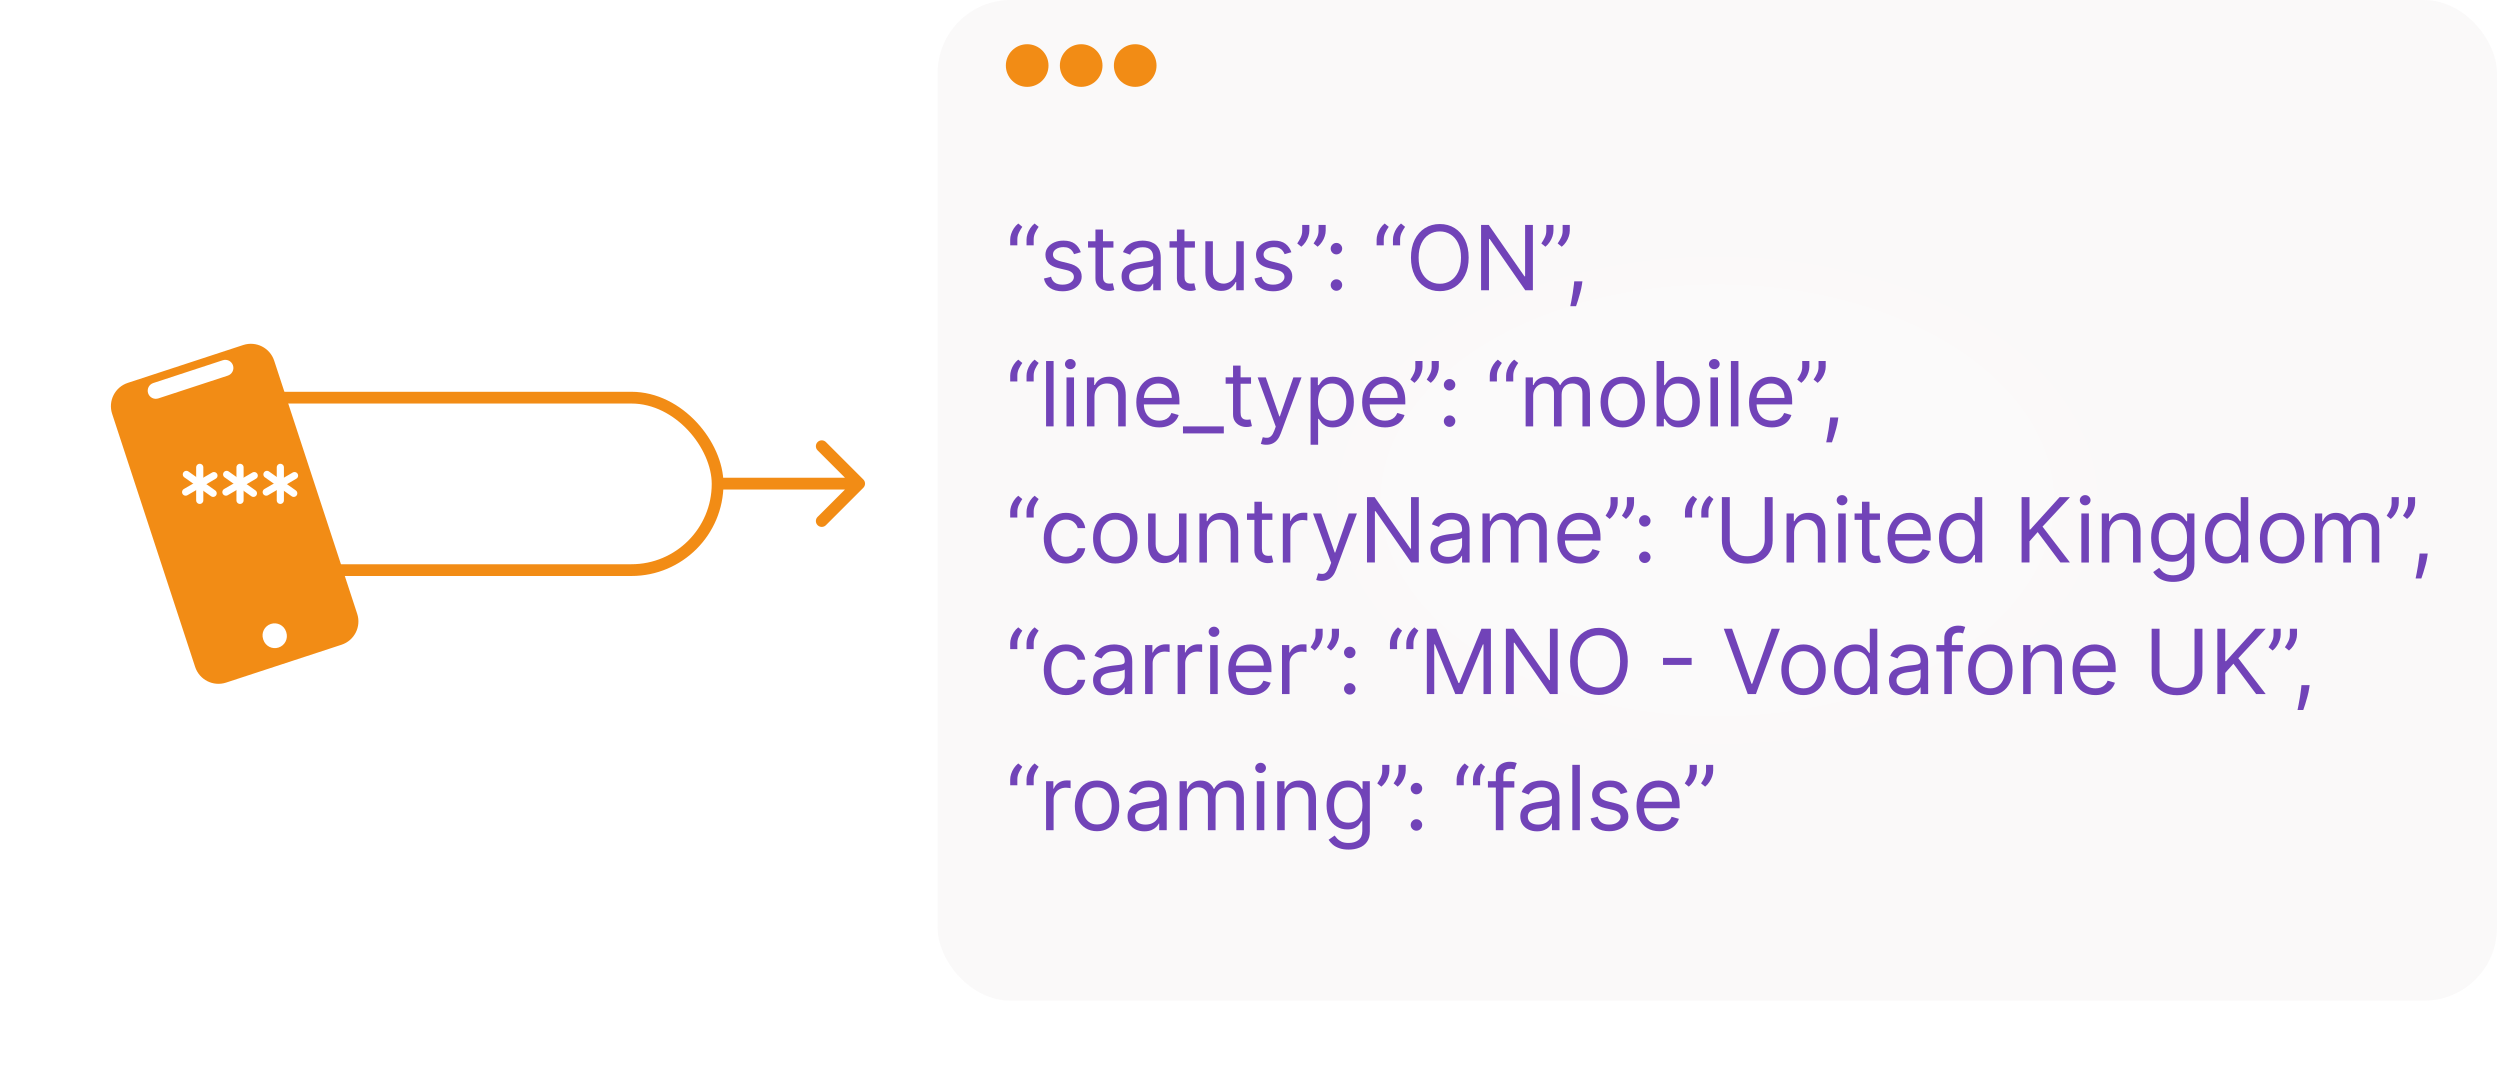 <svg width="551" height="235" viewBox="0 0 551 235" fill="none" xmlns="http://www.w3.org/2000/svg">
<g filter="url(#filter0_b_9592_137862)">
<rect x="206.654" width="343.677" height="220.555" rx="16.092" fill="url(#paint0_radial_9592_137862)" fill-opacity="0.36"/>
</g>
<circle cx="226.39" cy="14.446" r="4.7" fill="#F28C15"/>
<circle cx="238.294" cy="14.446" r="4.7" fill="#F28C15"/>
<circle cx="250.2" cy="14.446" r="4.7" fill="#F28C15"/>
<g filter="url(#filter1_b_9592_137862)">
<path fill-rule="evenodd" clip-rule="evenodd" d="M24.715 91.211C23.784 88.372 25.33 85.317 28.168 84.386L53.607 76.043C56.446 75.112 59.501 76.659 60.432 79.497L78.725 135.277C79.656 138.115 78.11 141.17 75.272 142.101L49.833 150.444C46.994 151.375 43.939 149.829 43.008 146.99L24.715 91.211ZM32.643 86.671C32.336 85.736 32.846 84.729 33.781 84.422L49.103 79.397C50.038 79.091 51.046 79.6 51.352 80.536C51.659 81.471 51.15 82.478 50.214 82.785L34.892 87.81C33.957 88.117 32.95 87.607 32.643 86.671ZM59.694 137.516C58.299 137.974 57.539 139.476 57.996 140.872L58.044 141.017C58.502 142.413 60.004 143.173 61.4 142.715C62.795 142.258 63.555 140.755 63.098 139.36L63.05 139.214C62.592 137.819 61.09 137.059 59.694 137.516Z" fill="#F28C15"/>
</g>
<path d="M75.549 103.004V110.278" stroke="white" stroke-width="1.579" stroke-miterlimit="10" stroke-linecap="round"/>
<path d="M72.436 108.461L78.674 104.824" stroke="white" stroke-width="1.579" stroke-miterlimit="10" stroke-linecap="round"/>
<path d="M78.498 108.732L72.596 104.559" stroke="white" stroke-width="1.579" stroke-miterlimit="10" stroke-linecap="round"/>
<path d="M84.428 103.004V110.278" stroke="white" stroke-width="1.579" stroke-miterlimit="10" stroke-linecap="round"/>
<path d="M81.318 108.461L87.557 104.824" stroke="white" stroke-width="1.579" stroke-miterlimit="10" stroke-linecap="round"/>
<path d="M87.381 108.732L81.478 104.559" stroke="white" stroke-width="1.579" stroke-miterlimit="10" stroke-linecap="round"/>
<path d="M93.305 103.004V110.278" stroke="white" stroke-width="1.579" stroke-miterlimit="10" stroke-linecap="round"/>
<path d="M90.195 108.461L96.434 104.824" stroke="white" stroke-width="1.579" stroke-miterlimit="10" stroke-linecap="round"/>
<path d="M96.258 108.732L90.356 104.559" stroke="white" stroke-width="1.579" stroke-miterlimit="10" stroke-linecap="round"/>
<path d="M102.188 103.004V110.278" stroke="white" stroke-width="1.579" stroke-miterlimit="10" stroke-linecap="round"/>
<path d="M99.078 108.461L105.317 104.824" stroke="white" stroke-width="1.579" stroke-miterlimit="10" stroke-linecap="round"/>
<path d="M105.141 108.732L99.238 104.559" stroke="white" stroke-width="1.579" stroke-miterlimit="10" stroke-linecap="round"/>
<path d="M115.949 103.004V110.278" stroke="white" stroke-width="1.579" stroke-miterlimit="10" stroke-linecap="round"/>
<path d="M112.836 108.461L119.075 104.824" stroke="white" stroke-width="1.579" stroke-miterlimit="10" stroke-linecap="round"/>
<path d="M118.898 108.732L112.996 104.559" stroke="white" stroke-width="1.579" stroke-miterlimit="10" stroke-linecap="round"/>
<path d="M124.828 103.004V110.278" stroke="white" stroke-width="1.579" stroke-miterlimit="10" stroke-linecap="round"/>
<path d="M121.719 108.461L127.957 104.824" stroke="white" stroke-width="1.579" stroke-miterlimit="10" stroke-linecap="round"/>
<path d="M127.781 108.732L121.879 104.559" stroke="white" stroke-width="1.579" stroke-miterlimit="10" stroke-linecap="round"/>
<path d="M133.707 103.004V110.278" stroke="white" stroke-width="1.579" stroke-miterlimit="10" stroke-linecap="round"/>
<path d="M130.598 108.461L136.836 104.824" stroke="white" stroke-width="1.579" stroke-miterlimit="10" stroke-linecap="round"/>
<path d="M136.66 108.732L130.758 104.559" stroke="white" stroke-width="1.579" stroke-miterlimit="10" stroke-linecap="round"/>
<path d="M142.588 103.004V110.278" stroke="white" stroke-width="1.579" stroke-miterlimit="10" stroke-linecap="round"/>
<path d="M139.479 108.461L145.717 104.824" stroke="white" stroke-width="1.579" stroke-miterlimit="10" stroke-linecap="round"/>
<path d="M145.541 108.732L139.639 104.559" stroke="white" stroke-width="1.579" stroke-miterlimit="10" stroke-linecap="round"/>
<path d="M44.023 103.004V110.278" stroke="white" stroke-width="1.579" stroke-miterlimit="10" stroke-linecap="round"/>
<path d="M40.914 108.461L47.153 104.824" stroke="white" stroke-width="1.579" stroke-miterlimit="10" stroke-linecap="round"/>
<path d="M46.977 108.732L41.074 104.559" stroke="white" stroke-width="1.579" stroke-miterlimit="10" stroke-linecap="round"/>
<path d="M52.902 103.004V110.278" stroke="white" stroke-width="1.579" stroke-miterlimit="10" stroke-linecap="round"/>
<path d="M49.793 108.461L56.032 104.824" stroke="white" stroke-width="1.579" stroke-miterlimit="10" stroke-linecap="round"/>
<path d="M55.855 108.732L49.953 104.559" stroke="white" stroke-width="1.579" stroke-miterlimit="10" stroke-linecap="round"/>
<path d="M61.785 103.004V110.278" stroke="white" stroke-width="1.579" stroke-miterlimit="10" stroke-linecap="round"/>
<path d="M58.676 108.461L64.914 104.824" stroke="white" stroke-width="1.579" stroke-miterlimit="10" stroke-linecap="round"/>
<path d="M64.738 108.732L58.836 104.559" stroke="white" stroke-width="1.579" stroke-miterlimit="10" stroke-linecap="round"/>
<path d="M373.983 168.57V169.836C373.983 170.221 373.913 170.631 373.772 171.067C373.636 171.498 373.435 171.918 373.167 172.326C372.905 172.729 372.586 173.081 372.211 173.381L371.311 172.65C371.606 172.228 371.861 171.789 372.077 171.334C372.298 170.875 372.408 170.385 372.408 169.864V168.57H373.983ZM377.584 168.57V169.836C377.584 170.221 377.514 170.631 377.373 171.067C377.237 171.498 377.035 171.918 376.768 172.326C376.506 172.729 376.187 173.081 375.812 173.381L374.911 172.65C375.207 172.228 375.462 171.789 375.678 171.334C375.898 170.875 376.009 170.385 376.009 169.864V168.57H377.584Z" fill="#7143B8"/>
<path d="M365.721 183.2C364.68 183.2 363.782 182.97 363.028 182.511C362.277 182.046 361.698 181.399 361.29 180.569C360.887 179.735 360.686 178.764 360.686 177.658C360.686 176.551 360.887 175.576 361.29 174.732C361.698 173.883 362.266 173.222 362.992 172.749C363.724 172.27 364.577 172.031 365.552 172.031C366.115 172.031 366.671 172.125 367.219 172.313C367.768 172.5 368.267 172.805 368.717 173.227C369.167 173.644 369.526 174.197 369.793 174.887C370.061 175.576 370.194 176.425 370.194 177.433V178.136H361.867V176.701H368.506C368.506 176.092 368.384 175.548 368.141 175.07C367.901 174.591 367.559 174.214 367.114 173.937C366.673 173.661 366.153 173.522 365.552 173.522C364.891 173.522 364.319 173.686 363.836 174.015C363.358 174.338 362.99 174.76 362.732 175.281C362.474 175.801 362.345 176.359 362.345 176.954V177.911C362.345 178.727 362.486 179.418 362.767 179.986C363.053 180.548 363.45 180.977 363.956 181.273C364.462 181.563 365.051 181.709 365.721 181.709C366.157 181.709 366.551 181.648 366.903 181.526C367.259 181.399 367.566 181.212 367.824 180.963C368.082 180.71 368.281 180.396 368.422 180.021L370.025 180.471C369.857 181.015 369.573 181.493 369.174 181.906C368.776 182.314 368.284 182.632 367.698 182.862C367.111 183.087 366.453 183.2 365.721 183.2Z" fill="#7143B8"/>
<path d="M358.693 174.591L357.202 175.013C357.108 174.765 356.97 174.523 356.787 174.289C356.609 174.05 356.365 173.853 356.055 173.698C355.746 173.543 355.35 173.466 354.867 173.466C354.206 173.466 353.655 173.618 353.214 173.923C352.778 174.223 352.56 174.605 352.56 175.07C352.56 175.482 352.71 175.808 353.01 176.047C353.31 176.286 353.779 176.486 354.417 176.645L356.02 177.039C356.986 177.273 357.706 177.632 358.179 178.115C358.653 178.593 358.89 179.21 358.89 179.965C358.89 180.584 358.712 181.137 358.355 181.624C358.004 182.112 357.511 182.497 356.878 182.778C356.245 183.059 355.509 183.2 354.67 183.2C353.568 183.2 352.656 182.961 351.934 182.482C351.212 182.004 350.755 181.306 350.562 180.387L352.138 179.993C352.288 180.574 352.572 181.01 352.989 181.301C353.411 181.592 353.962 181.737 354.642 181.737C355.415 181.737 356.03 181.573 356.484 181.245C356.944 180.912 357.174 180.513 357.174 180.049C357.174 179.674 357.042 179.36 356.78 179.107C356.517 178.849 356.114 178.656 355.57 178.53L353.77 178.108C352.78 177.873 352.054 177.51 351.589 177.018C351.13 176.521 350.9 175.899 350.9 175.154C350.9 174.544 351.071 174.005 351.414 173.536C351.76 173.067 352.232 172.699 352.827 172.432C353.427 172.165 354.107 172.031 354.867 172.031C355.936 172.031 356.775 172.266 357.385 172.735C357.999 173.203 358.435 173.822 358.693 174.591Z" fill="#7143B8"/>
<path d="M348.199 168.57V182.974H346.539V168.57H348.199Z" fill="#7143B8"/>
<path d="M338.758 183.228C338.073 183.228 337.452 183.099 336.894 182.841C336.336 182.579 335.893 182.201 335.565 181.709C335.236 181.212 335.072 180.612 335.072 179.908C335.072 179.289 335.194 178.788 335.438 178.403C335.682 178.014 336.008 177.709 336.416 177.489C336.824 177.269 337.274 177.104 337.766 176.997C338.263 176.884 338.762 176.795 339.264 176.729C339.92 176.645 340.453 176.582 340.861 176.539C341.273 176.493 341.573 176.415 341.761 176.307C341.953 176.2 342.049 176.012 342.049 175.745V175.688C342.049 174.995 341.859 174.455 341.479 174.071C341.104 173.686 340.535 173.494 339.77 173.494C338.978 173.494 338.357 173.668 337.907 174.015C337.456 174.362 337.14 174.732 336.957 175.126L335.382 174.563C335.663 173.907 336.038 173.396 336.507 173.03C336.981 172.66 337.496 172.402 338.054 172.256C338.617 172.106 339.17 172.031 339.714 172.031C340.061 172.031 340.46 172.073 340.91 172.158C341.365 172.238 341.803 172.404 342.225 172.657C342.652 172.91 343.006 173.293 343.287 173.804C343.568 174.315 343.709 174.999 343.709 175.857V182.975H342.049V181.512H341.965C341.852 181.746 341.665 181.997 341.402 182.264C341.139 182.532 340.79 182.759 340.354 182.947C339.918 183.134 339.386 183.228 338.758 183.228ZM339.011 181.737C339.667 181.737 340.22 181.608 340.671 181.35C341.125 181.092 341.468 180.759 341.697 180.351C341.932 179.943 342.049 179.514 342.049 179.064V177.545C341.979 177.63 341.824 177.707 341.585 177.777C341.35 177.843 341.079 177.902 340.769 177.953C340.464 178 340.167 178.042 339.876 178.08C339.59 178.113 339.358 178.141 339.18 178.164C338.748 178.22 338.345 178.312 337.97 178.438C337.599 178.56 337.299 178.746 337.07 178.994C336.845 179.238 336.732 179.571 336.732 179.993C336.732 180.569 336.945 181.005 337.372 181.301C337.803 181.592 338.35 181.737 339.011 181.737Z" fill="#7143B8"/>
<path d="M333.759 172.171V173.577H327.936V172.171H333.759ZM329.68 182.973V170.68C329.68 170.061 329.825 169.545 330.116 169.132C330.407 168.72 330.784 168.41 331.248 168.204C331.712 167.998 332.202 167.895 332.718 167.895C333.126 167.895 333.459 167.927 333.717 167.993C333.975 168.059 334.167 168.12 334.293 168.176L333.815 169.611C333.731 169.582 333.614 169.547 333.464 169.505C333.318 169.463 333.126 169.442 332.887 169.442C332.338 169.442 331.942 169.58 331.698 169.857C331.459 170.133 331.34 170.539 331.34 171.073V182.973H329.68Z" fill="#7143B8"/>
<path d="M321.041 173.072V171.806C321.041 171.422 321.109 171.014 321.245 170.583C321.386 170.147 321.587 169.727 321.85 169.324C322.117 168.916 322.438 168.562 322.813 168.262L323.714 168.993C323.418 169.415 323.16 169.856 322.94 170.315C322.724 170.77 322.616 171.258 322.616 171.778V173.072H321.041ZM324.642 173.072V171.806C324.642 171.422 324.71 171.014 324.846 170.583C324.987 170.147 325.188 169.727 325.451 169.324C325.718 168.916 326.039 168.562 326.414 168.262L327.315 168.993C327.019 169.415 326.761 169.856 326.541 170.315C326.325 170.77 326.217 171.258 326.217 171.778V173.072H324.642Z" fill="#7143B8"/>
<path d="M312.186 183.089C311.839 183.089 311.541 182.964 311.293 182.716C311.044 182.467 310.92 182.17 310.92 181.823C310.92 181.476 311.044 181.178 311.293 180.93C311.541 180.681 311.839 180.557 312.186 180.557C312.533 180.557 312.831 180.681 313.079 180.93C313.328 181.178 313.452 181.476 313.452 181.823C313.452 182.053 313.393 182.263 313.276 182.456C313.163 182.648 313.011 182.803 312.819 182.92C312.631 183.032 312.42 183.089 312.186 183.089ZM312.186 175.071C311.839 175.071 311.541 174.947 311.293 174.698C311.044 174.45 310.92 174.152 310.92 173.805C310.92 173.458 311.044 173.16 311.293 172.912C311.541 172.663 311.839 172.539 312.186 172.539C312.533 172.539 312.831 172.663 313.079 172.912C313.328 173.16 313.452 173.458 313.452 173.805C313.452 174.035 313.393 174.246 313.276 174.438C313.163 174.63 313.011 174.785 312.819 174.902C312.631 175.015 312.42 175.071 312.186 175.071Z" fill="#7143B8"/>
<path d="M306.216 168.57V169.836C306.216 170.221 306.145 170.631 306.005 171.067C305.869 171.498 305.667 171.918 305.4 172.326C305.137 172.729 304.818 173.081 304.443 173.381L303.543 172.65C303.838 172.228 304.094 171.789 304.31 171.334C304.53 170.875 304.64 170.385 304.64 169.864V168.57H306.216ZM309.816 168.57V169.836C309.816 170.221 309.746 170.631 309.605 171.067C309.47 171.498 309.268 171.918 309.001 172.326C308.738 172.729 308.419 173.081 308.044 173.381L307.144 172.65C307.439 172.228 307.695 171.789 307.911 171.334C308.131 170.875 308.241 170.385 308.241 169.864V168.57H309.816Z" fill="#7143B8"/>
<path d="M297.242 187.251C296.44 187.251 295.751 187.148 295.174 186.941C294.597 186.74 294.117 186.473 293.732 186.14C293.353 185.811 293.05 185.46 292.825 185.085L294.147 184.156C294.297 184.353 294.487 184.578 294.717 184.831C294.947 185.089 295.261 185.312 295.659 185.5C296.063 185.692 296.59 185.788 297.242 185.788C298.114 185.788 298.834 185.577 299.401 185.155C299.968 184.733 300.252 184.072 300.252 183.172V180.977H300.111C299.99 181.174 299.816 181.418 299.591 181.709C299.371 181.995 299.052 182.25 298.634 182.475C298.222 182.696 297.664 182.806 296.961 182.806C296.088 182.806 295.305 182.6 294.612 182.187C293.922 181.774 293.376 181.174 292.973 180.387C292.574 179.599 292.375 178.642 292.375 177.517C292.375 176.411 292.57 175.447 292.959 174.626C293.348 173.801 293.889 173.164 294.583 172.713C295.277 172.259 296.079 172.031 296.989 172.031C297.692 172.031 298.25 172.148 298.663 172.383C299.08 172.613 299.399 172.875 299.619 173.171C299.844 173.461 300.018 173.7 300.14 173.888H300.308V172.172H301.912V183.284C301.912 184.213 301.701 184.967 301.279 185.549C300.862 186.135 300.299 186.564 299.591 186.836C298.888 187.113 298.105 187.251 297.242 187.251ZM297.186 181.315C297.851 181.315 298.414 181.163 298.874 180.858C299.333 180.553 299.682 180.115 299.922 179.543C300.161 178.971 300.28 178.286 300.28 177.489C300.28 176.711 300.163 176.024 299.929 175.428C299.694 174.833 299.347 174.366 298.888 174.029C298.428 173.691 297.861 173.522 297.186 173.522C296.482 173.522 295.896 173.7 295.427 174.057C294.963 174.413 294.614 174.891 294.379 175.492C294.15 176.092 294.035 176.757 294.035 177.489C294.035 178.239 294.152 178.903 294.386 179.479C294.626 180.051 294.977 180.501 295.441 180.83C295.91 181.153 296.492 181.315 297.186 181.315Z" fill="#7143B8"/>
<path d="M283.154 176.476V182.975H281.494V172.172H283.098V173.86H283.238C283.492 173.311 283.876 172.871 284.392 172.538C284.908 172.2 285.573 172.031 286.389 172.031C287.121 172.031 287.761 172.181 288.309 172.481C288.858 172.777 289.284 173.227 289.589 173.832C289.894 174.432 290.046 175.191 290.046 176.11V182.975H288.387V176.223C288.387 175.374 288.166 174.713 287.725 174.24C287.285 173.761 286.68 173.522 285.911 173.522C285.381 173.522 284.908 173.637 284.49 173.867C284.078 174.097 283.752 174.432 283.513 174.873C283.274 175.313 283.154 175.848 283.154 176.476Z" fill="#7143B8"/>
<path d="M276.992 182.975V172.172H278.652V182.975H276.992ZM277.836 170.372C277.512 170.372 277.233 170.262 276.999 170.041C276.769 169.821 276.654 169.556 276.654 169.246C276.654 168.937 276.769 168.672 276.999 168.452C277.233 168.231 277.512 168.121 277.836 168.121C278.159 168.121 278.436 168.231 278.666 168.452C278.9 168.672 279.017 168.937 279.017 169.246C279.017 169.556 278.9 169.821 278.666 170.041C278.436 170.262 278.159 170.372 277.836 170.372Z" fill="#7143B8"/>
<path d="M259.977 182.975V172.172H261.58V173.86H261.721C261.946 173.283 262.309 172.835 262.811 172.517C263.313 172.193 263.915 172.031 264.618 172.031C265.331 172.031 265.924 172.193 266.398 172.517C266.876 172.835 267.249 173.283 267.516 173.86H267.629C267.905 173.302 268.32 172.859 268.873 172.531C269.427 172.198 270.09 172.031 270.864 172.031C271.83 172.031 272.62 172.334 273.234 172.939C273.848 173.539 274.155 174.474 274.155 175.745V182.975H272.495V175.745C272.495 174.948 272.277 174.378 271.841 174.036C271.405 173.693 270.892 173.522 270.301 173.522C269.542 173.522 268.953 173.752 268.536 174.212C268.119 174.666 267.91 175.243 267.91 175.942V182.975H266.222V175.576C266.222 174.962 266.023 174.467 265.624 174.092C265.226 173.712 264.712 173.522 264.084 173.522C263.653 173.522 263.249 173.637 262.874 173.867C262.504 174.097 262.204 174.415 261.974 174.823C261.749 175.227 261.636 175.693 261.636 176.223V182.975H259.977Z" fill="#7143B8"/>
<path d="M252.195 183.228C251.511 183.228 250.889 183.099 250.331 182.841C249.773 182.579 249.33 182.201 249.002 181.709C248.674 181.212 248.51 180.612 248.51 179.908C248.51 179.289 248.632 178.788 248.875 178.403C249.119 178.014 249.445 177.709 249.853 177.489C250.261 177.269 250.711 177.104 251.203 176.997C251.7 176.884 252.2 176.795 252.701 176.729C253.358 176.645 253.89 176.582 254.298 176.539C254.711 176.493 255.011 176.415 255.198 176.307C255.39 176.2 255.487 176.012 255.487 175.745V175.688C255.487 174.995 255.297 174.455 254.917 174.071C254.542 173.686 253.972 173.494 253.208 173.494C252.415 173.494 251.794 173.668 251.344 174.015C250.894 174.362 250.577 174.732 250.395 175.126L248.819 174.563C249.101 173.907 249.476 173.396 249.945 173.03C250.418 172.66 250.934 172.402 251.492 172.256C252.054 172.106 252.608 172.031 253.152 172.031C253.499 172.031 253.897 172.073 254.347 172.158C254.802 172.238 255.24 172.404 255.662 172.657C256.089 172.91 256.443 173.293 256.724 173.804C257.006 174.315 257.146 174.999 257.146 175.857V182.975H255.487V181.512H255.402C255.29 181.746 255.102 181.997 254.84 182.264C254.577 182.532 254.228 182.759 253.792 182.947C253.356 183.134 252.823 183.228 252.195 183.228ZM252.448 181.737C253.105 181.737 253.658 181.608 254.108 181.35C254.563 181.092 254.905 180.759 255.135 180.351C255.369 179.943 255.487 179.514 255.487 179.064V177.545C255.416 177.63 255.262 177.707 255.022 177.777C254.788 177.843 254.516 177.902 254.207 177.953C253.902 178 253.604 178.042 253.313 178.08C253.027 178.113 252.795 178.141 252.617 178.164C252.186 178.22 251.783 178.312 251.407 178.438C251.037 178.56 250.737 178.746 250.507 178.994C250.282 179.238 250.17 179.571 250.17 179.993C250.17 180.569 250.383 181.005 250.81 181.301C251.241 181.592 251.787 181.737 252.448 181.737Z" fill="#7143B8"/>
<path d="M241.786 183.2C240.81 183.2 239.955 182.968 239.219 182.504C238.487 182.039 237.915 181.39 237.503 180.555C237.095 179.721 236.891 178.746 236.891 177.63C236.891 176.504 237.095 175.522 237.503 174.683C237.915 173.843 238.487 173.192 239.219 172.728C239.955 172.263 240.81 172.031 241.786 172.031C242.761 172.031 243.614 172.263 244.346 172.728C245.082 173.192 245.654 173.843 246.062 174.683C246.474 175.522 246.681 176.504 246.681 177.63C246.681 178.746 246.474 179.721 246.062 180.555C245.654 181.39 245.082 182.039 244.346 182.504C243.614 182.968 242.761 183.2 241.786 183.2ZM241.786 181.709C242.526 181.709 243.136 181.519 243.614 181.139C244.093 180.759 244.447 180.26 244.676 179.641C244.906 179.022 245.021 178.352 245.021 177.63C245.021 176.908 244.906 176.235 244.676 175.611C244.447 174.987 244.093 174.483 243.614 174.099C243.136 173.715 242.526 173.522 241.786 173.522C241.045 173.522 240.435 173.715 239.957 174.099C239.479 174.483 239.125 174.987 238.895 175.611C238.665 176.235 238.55 176.908 238.55 177.63C238.55 178.352 238.665 179.022 238.895 179.641C239.125 180.26 239.479 180.759 239.957 181.139C240.435 181.519 241.045 181.709 241.786 181.709Z" fill="#7143B8"/>
<path d="M230.555 182.976V172.173H232.158V173.804H232.271C232.468 173.27 232.824 172.836 233.34 172.503C233.856 172.17 234.437 172.004 235.084 172.004C235.206 172.004 235.358 172.006 235.541 172.011C235.724 172.016 235.862 172.023 235.956 172.032V173.72C235.9 173.706 235.771 173.685 235.569 173.657C235.372 173.624 235.164 173.607 234.943 173.607C234.418 173.607 233.949 173.718 233.537 173.938C233.129 174.154 232.805 174.454 232.566 174.838C232.332 175.218 232.214 175.652 232.214 176.139V182.976H230.555Z" fill="#7143B8"/>
<path d="M222.646 173.072V171.806C222.646 171.422 222.714 171.014 222.85 170.583C222.991 170.147 223.193 169.727 223.455 169.324C223.723 168.916 224.044 168.562 224.419 168.262L225.319 168.993C225.024 169.415 224.766 169.856 224.545 170.315C224.33 170.77 224.222 171.258 224.222 171.778V173.072H222.646ZM226.247 173.072V171.806C226.247 171.422 226.315 171.014 226.451 170.583C226.592 170.147 226.794 169.727 227.056 169.324C227.323 168.916 227.645 168.562 228.02 168.262L228.92 168.993C228.625 169.415 228.367 169.856 228.146 170.315C227.931 170.77 227.823 171.258 227.823 171.778V173.072H226.247Z" fill="#7143B8"/>
<path d="M509.046 151.004L508.933 151.763C508.853 152.298 508.731 152.87 508.567 153.48C508.408 154.089 508.242 154.663 508.068 155.203C507.895 155.742 507.752 156.171 507.639 156.49H506.373C506.434 156.19 506.514 155.793 506.612 155.301C506.711 154.809 506.809 154.258 506.908 153.648C507.011 153.044 507.095 152.425 507.161 151.792L507.245 151.004H509.046Z" fill="#7143B8"/>
<path d="M502.661 138.57V139.836C502.661 140.221 502.591 140.631 502.45 141.067C502.314 141.498 502.112 141.918 501.845 142.326C501.582 142.729 501.264 143.081 500.889 143.381L499.988 142.65C500.284 142.228 500.539 141.789 500.755 141.334C500.975 140.875 501.085 140.385 501.085 139.864V138.57H502.661ZM506.262 138.57V139.836C506.262 140.221 506.191 140.631 506.051 141.067C505.915 141.498 505.713 141.918 505.446 142.326C505.183 142.729 504.865 143.081 504.489 143.381L503.589 142.65C503.885 142.228 504.14 141.789 504.356 141.334C504.576 140.875 504.686 140.385 504.686 139.864V138.57H506.262Z" fill="#7143B8"/>
<path d="M488.701 152.974V138.57H490.445V145.716H490.614L497.085 138.57H499.363L493.315 145.069L499.363 152.974H497.253L492.246 146.279L490.445 148.304V152.974H488.701Z" fill="#7143B8"/>
<path d="M483.673 138.57H485.417V148.107C485.417 149.092 485.185 149.971 484.721 150.745C484.262 151.514 483.612 152.121 482.773 152.566C481.934 153.007 480.949 153.227 479.819 153.227C478.689 153.227 477.704 153.007 476.865 152.566C476.026 152.121 475.374 151.514 474.91 150.745C474.45 149.971 474.221 149.092 474.221 148.107V138.57H475.965V147.967C475.965 148.67 476.12 149.296 476.429 149.844C476.739 150.388 477.179 150.817 477.751 151.131C478.328 151.441 479.017 151.596 479.819 151.596C480.621 151.596 481.31 151.441 481.887 151.131C482.464 150.817 482.904 150.388 483.209 149.844C483.518 149.296 483.673 148.67 483.673 147.967V138.57Z" fill="#7143B8"/>
<path d="M461.823 153.2C460.782 153.2 459.884 152.97 459.129 152.511C458.379 152.046 457.8 151.399 457.392 150.569C456.989 149.735 456.787 148.764 456.787 147.658C456.787 146.551 456.989 145.576 457.392 144.732C457.8 143.883 458.367 143.222 459.094 142.749C459.825 142.27 460.679 142.031 461.654 142.031C462.217 142.031 462.772 142.125 463.321 142.313C463.869 142.5 464.369 142.805 464.819 143.227C465.269 143.644 465.628 144.197 465.895 144.887C466.162 145.576 466.296 146.425 466.296 147.433V148.136H457.969V146.701H464.608C464.608 146.092 464.486 145.548 464.242 145.07C464.003 144.591 463.661 144.214 463.215 143.937C462.775 143.661 462.254 143.522 461.654 143.522C460.993 143.522 460.421 143.686 459.938 144.015C459.46 144.338 459.092 144.76 458.834 145.281C458.576 145.801 458.447 146.359 458.447 146.954V147.911C458.447 148.727 458.588 149.418 458.869 149.986C459.155 150.548 459.551 150.977 460.057 151.273C460.564 151.563 461.152 151.709 461.823 151.709C462.259 151.709 462.653 151.648 463.004 151.526C463.361 151.399 463.668 151.212 463.926 150.963C464.184 150.71 464.383 150.396 464.524 150.021L466.127 150.471C465.958 151.015 465.675 151.493 465.276 151.906C464.878 152.314 464.385 152.632 463.799 152.862C463.213 153.087 462.554 153.2 461.823 153.2Z" fill="#7143B8"/>
<path d="M447.566 146.476V152.975H445.906V142.172H447.51V143.86H447.65C447.904 143.311 448.288 142.871 448.804 142.538C449.32 142.2 449.985 142.031 450.801 142.031C451.533 142.031 452.173 142.181 452.721 142.481C453.27 142.777 453.697 143.227 454.001 143.832C454.306 144.432 454.458 145.191 454.458 146.11V152.975H452.799V146.223C452.799 145.374 452.578 144.713 452.138 144.24C451.697 143.761 451.092 143.522 450.323 143.522C449.793 143.522 449.32 143.637 448.902 143.867C448.49 144.097 448.164 144.432 447.925 144.873C447.686 145.313 447.566 145.848 447.566 146.476Z" fill="#7143B8"/>
<path d="M438.676 153.2C437.701 153.2 436.845 152.968 436.109 152.504C435.378 152.039 434.806 151.39 434.393 150.555C433.985 149.721 433.781 148.746 433.781 147.63C433.781 146.504 433.985 145.522 434.393 144.683C434.806 143.843 435.378 143.192 436.109 142.728C436.845 142.263 437.701 142.031 438.676 142.031C439.652 142.031 440.505 142.263 441.236 142.728C441.972 143.192 442.544 143.843 442.952 144.683C443.365 145.522 443.571 146.504 443.571 147.63C443.571 148.746 443.365 149.721 442.952 150.555C442.544 151.39 441.972 152.039 441.236 152.504C440.505 152.968 439.652 153.2 438.676 153.2ZM438.676 151.709C439.417 151.709 440.027 151.519 440.505 151.139C440.983 150.759 441.337 150.26 441.567 149.641C441.797 149.022 441.911 148.352 441.911 147.63C441.911 146.908 441.797 146.235 441.567 145.611C441.337 144.987 440.983 144.483 440.505 144.099C440.027 143.715 439.417 143.522 438.676 143.522C437.935 143.522 437.326 143.715 436.848 144.099C436.369 144.483 436.015 144.987 435.786 145.611C435.556 146.235 435.441 146.908 435.441 147.63C435.441 148.352 435.556 149.022 435.786 149.641C436.015 150.26 436.369 150.759 436.848 151.139C437.326 151.519 437.935 151.709 438.676 151.709Z" fill="#7143B8"/>
<path d="M432.603 142.171V143.577H426.779V142.171H432.603ZM428.524 152.973V140.68C428.524 140.061 428.669 139.545 428.96 139.132C429.25 138.72 429.628 138.41 430.092 138.204C430.556 137.998 431.046 137.895 431.562 137.895C431.97 137.895 432.303 137.927 432.561 137.993C432.818 138.059 433.011 138.12 433.137 138.176L432.659 139.611C432.575 139.582 432.457 139.547 432.307 139.505C432.162 139.463 431.97 139.442 431.731 139.442C431.182 139.442 430.786 139.58 430.542 139.857C430.303 140.133 430.183 140.539 430.183 141.073V152.973H428.524Z" fill="#7143B8"/>
<path d="M420.01 153.228C419.325 153.228 418.704 153.099 418.146 152.841C417.588 152.579 417.145 152.201 416.817 151.709C416.488 151.212 416.324 150.612 416.324 149.908C416.324 149.289 416.446 148.788 416.69 148.403C416.934 148.014 417.26 147.709 417.668 147.489C418.075 147.269 418.526 147.104 419.018 146.997C419.515 146.884 420.014 146.795 420.516 146.729C421.172 146.645 421.705 146.582 422.112 146.539C422.525 146.493 422.825 146.415 423.013 146.307C423.205 146.2 423.301 146.012 423.301 145.745V145.688C423.301 144.995 423.111 144.455 422.731 144.071C422.356 143.686 421.787 143.494 421.022 143.494C420.23 143.494 419.609 143.668 419.159 144.015C418.708 144.362 418.392 144.732 418.209 145.126L416.634 144.563C416.915 143.907 417.29 143.396 417.759 143.03C418.233 142.66 418.748 142.402 419.306 142.256C419.869 142.106 420.422 142.031 420.966 142.031C421.313 142.031 421.712 142.073 422.162 142.158C422.616 142.238 423.055 142.404 423.477 142.657C423.904 142.91 424.258 143.293 424.539 143.804C424.82 144.315 424.961 144.999 424.961 145.857V152.975H423.301V151.512H423.217C423.104 151.746 422.917 151.997 422.654 152.264C422.391 152.532 422.042 152.759 421.606 152.947C421.17 153.134 420.638 153.228 420.01 153.228ZM420.263 151.737C420.919 151.737 421.472 151.608 421.923 151.35C422.377 151.092 422.72 150.759 422.949 150.351C423.184 149.943 423.301 149.514 423.301 149.064V147.545C423.231 147.63 423.076 147.707 422.837 147.777C422.602 147.843 422.33 147.902 422.021 147.953C421.716 148 421.419 148.042 421.128 148.08C420.842 148.113 420.61 148.141 420.432 148.164C420 148.22 419.597 148.312 419.222 148.438C418.851 148.56 418.551 148.746 418.322 148.994C418.097 149.238 417.984 149.571 417.984 149.993C417.984 150.569 418.197 151.005 418.624 151.301C419.055 151.592 419.602 151.737 420.263 151.737Z" fill="#7143B8"/>
<path d="M408.808 153.199C407.908 153.199 407.113 152.972 406.424 152.517C405.735 152.057 405.196 151.41 404.806 150.576C404.417 149.737 404.223 148.745 404.223 147.601C404.223 146.466 404.417 145.482 404.806 144.647C405.196 143.812 405.737 143.168 406.431 142.713C407.125 142.258 407.927 142.031 408.836 142.031C409.54 142.031 410.095 142.148 410.503 142.382C410.916 142.612 411.23 142.875 411.446 143.17C411.666 143.461 411.837 143.7 411.959 143.887H412.1V138.57H413.76V152.974H412.156V151.314H411.959C411.837 151.511 411.664 151.76 411.439 152.06C411.214 152.355 410.892 152.62 410.475 152.855C410.058 153.084 409.502 153.199 408.808 153.199ZM409.033 151.708C409.699 151.708 410.262 151.535 410.721 151.188C411.181 150.836 411.53 150.351 411.769 149.732C412.008 149.108 412.128 148.389 412.128 147.573C412.128 146.766 412.011 146.061 411.776 145.456C411.542 144.846 411.195 144.373 410.735 144.035C410.276 143.693 409.708 143.522 409.033 143.522C408.33 143.522 407.744 143.702 407.275 144.063C406.811 144.42 406.462 144.905 406.227 145.519C405.997 146.129 405.882 146.813 405.882 147.573C405.882 148.342 406 149.04 406.234 149.669C406.473 150.292 406.825 150.789 407.289 151.16C407.758 151.525 408.339 151.708 409.033 151.708Z" fill="#7143B8"/>
<path d="M397.499 153.2C396.523 153.2 395.668 152.968 394.931 152.504C394.2 152.039 393.628 151.39 393.215 150.555C392.807 149.721 392.604 148.746 392.604 147.63C392.604 146.504 392.807 145.522 393.215 144.683C393.628 143.843 394.2 143.192 394.931 142.728C395.668 142.263 396.523 142.031 397.499 142.031C398.474 142.031 399.327 142.263 400.059 142.728C400.795 143.192 401.367 143.843 401.775 144.683C402.187 145.522 402.394 146.504 402.394 147.63C402.394 148.746 402.187 149.721 401.775 150.555C401.367 151.39 400.795 152.039 400.059 152.504C399.327 152.968 398.474 153.2 397.499 153.2ZM397.499 151.709C398.239 151.709 398.849 151.519 399.327 151.139C399.805 150.759 400.159 150.26 400.389 149.641C400.619 149.022 400.734 148.352 400.734 147.63C400.734 146.908 400.619 146.235 400.389 145.611C400.159 144.987 399.805 144.483 399.327 144.099C398.849 143.715 398.239 143.522 397.499 143.522C396.758 143.522 396.148 143.715 395.67 144.099C395.192 144.483 394.838 144.987 394.608 145.611C394.378 146.235 394.263 146.908 394.263 147.63C394.263 148.352 394.378 149.022 394.608 149.641C394.838 150.26 395.192 150.759 395.67 151.139C396.148 151.519 396.758 151.709 397.499 151.709Z" fill="#7143B8"/>
<path d="M381.745 138.57L386.021 150.695H386.19L390.466 138.57H392.294L387.005 152.974H385.205L379.916 138.57H381.745Z" fill="#7143B8"/>
<path d="M372.835 145V146.547H366.533V145H372.835Z" fill="#7143B8"/>
<path d="M358.763 145.774C358.763 147.293 358.488 148.606 357.94 149.712C357.391 150.819 356.639 151.672 355.682 152.272C354.726 152.873 353.633 153.173 352.405 153.173C351.176 153.173 350.084 152.873 349.127 152.272C348.171 151.672 347.418 150.819 346.87 149.712C346.321 148.606 346.047 147.293 346.047 145.774C346.047 144.255 346.321 142.942 346.87 141.835C347.418 140.729 348.171 139.875 349.127 139.275C350.084 138.675 351.176 138.375 352.405 138.375C353.633 138.375 354.726 138.675 355.682 139.275C356.639 139.875 357.391 140.729 357.94 141.835C358.488 142.942 358.763 144.255 358.763 145.774ZM357.075 145.774C357.075 144.527 356.866 143.474 356.449 142.616C356.036 141.758 355.476 141.109 354.768 140.668C354.065 140.227 353.277 140.007 352.405 140.007C351.533 140.007 350.743 140.227 350.035 140.668C349.331 141.109 348.771 141.758 348.354 142.616C347.941 143.474 347.735 144.527 347.735 145.774C347.735 147.021 347.941 148.074 348.354 148.932C348.771 149.79 349.331 150.439 350.035 150.88C350.743 151.321 351.533 151.541 352.405 151.541C353.277 151.541 354.065 151.321 354.768 150.88C355.476 150.439 356.036 149.79 356.449 148.932C356.866 148.074 357.075 147.021 357.075 145.774Z" fill="#7143B8"/>
<path d="M343.318 138.57V152.974H341.63L333.781 141.665H333.641V152.974H331.896V138.57H333.584L341.461 149.908H341.602V138.57H343.318Z" fill="#7143B8"/>
<path d="M314.475 138.57H316.556L321.451 150.527H321.62L326.515 138.57H328.597V152.974H326.965V142.031H326.825L322.324 152.974H320.748L316.247 142.031H316.106V152.974H314.475V138.57Z" fill="#7143B8"/>
<path d="M306.342 143.072V141.806C306.342 141.422 306.41 141.014 306.546 140.583C306.686 140.147 306.888 139.727 307.151 139.324C307.418 138.916 307.739 138.562 308.114 138.262L309.014 138.993C308.719 139.415 308.461 139.856 308.241 140.315C308.025 140.77 307.917 141.258 307.917 141.778V143.072H306.342ZM309.943 143.072V141.806C309.943 141.422 310.011 141.014 310.147 140.583C310.287 140.147 310.489 139.727 310.752 139.324C311.019 138.916 311.34 138.562 311.715 138.262L312.615 138.993C312.32 139.415 312.062 139.856 311.842 140.315C311.626 140.77 311.518 141.258 311.518 141.778V143.072H309.943Z" fill="#7143B8"/>
<path d="M297.487 153.089C297.14 153.089 296.842 152.964 296.593 152.716C296.345 152.467 296.221 152.17 296.221 151.823C296.221 151.476 296.345 151.178 296.593 150.93C296.842 150.681 297.14 150.557 297.487 150.557C297.834 150.557 298.131 150.681 298.38 150.93C298.628 151.178 298.753 151.476 298.753 151.823C298.753 152.053 298.694 152.263 298.577 152.456C298.464 152.648 298.312 152.803 298.12 152.92C297.932 153.032 297.721 153.089 297.487 153.089ZM297.487 145.071C297.14 145.071 296.842 144.947 296.593 144.698C296.345 144.45 296.221 144.152 296.221 143.805C296.221 143.458 296.345 143.16 296.593 142.912C296.842 142.663 297.14 142.539 297.487 142.539C297.834 142.539 298.131 142.663 298.38 142.912C298.628 143.16 298.753 143.458 298.753 143.805C298.753 144.035 298.694 144.246 298.577 144.438C298.464 144.63 298.312 144.785 298.12 144.902C297.932 145.015 297.721 145.071 297.487 145.071Z" fill="#7143B8"/>
<path d="M291.516 138.57V139.836C291.516 140.221 291.446 140.631 291.305 141.067C291.169 141.498 290.968 141.918 290.7 142.326C290.438 142.729 290.119 143.081 289.744 143.381L288.844 142.65C289.139 142.228 289.395 141.789 289.61 141.334C289.831 140.875 289.941 140.385 289.941 139.864V138.57H291.516ZM295.117 138.57V139.836C295.117 140.221 295.047 140.631 294.906 141.067C294.77 141.498 294.569 141.918 294.301 142.326C294.039 142.729 293.72 143.081 293.345 143.381L292.445 142.65C292.74 142.228 292.996 141.789 293.211 141.334C293.432 140.875 293.542 140.385 293.542 139.864V138.57H295.117Z" fill="#7143B8"/>
<path d="M282.553 152.976V142.173H284.156V143.804H284.269C284.466 143.27 284.822 142.836 285.338 142.503C285.854 142.17 286.435 142.004 287.082 142.004C287.204 142.004 287.356 142.006 287.539 142.011C287.722 142.016 287.86 142.023 287.954 142.032V143.72C287.898 143.706 287.769 143.685 287.567 143.657C287.37 143.624 287.162 143.607 286.941 143.607C286.416 143.607 285.947 143.718 285.535 143.938C285.127 144.154 284.803 144.454 284.564 144.838C284.33 145.218 284.213 145.652 284.213 146.139V152.976H282.553Z" fill="#7143B8"/>
<path d="M275.754 153.2C274.714 153.2 273.816 152.97 273.061 152.511C272.311 152.046 271.732 151.399 271.324 150.569C270.92 149.735 270.719 148.764 270.719 147.658C270.719 146.551 270.92 145.576 271.324 144.732C271.732 143.883 272.299 143.222 273.026 142.749C273.757 142.27 274.61 142.031 275.586 142.031C276.148 142.031 276.704 142.125 277.252 142.313C277.801 142.5 278.3 142.805 278.751 143.227C279.201 143.644 279.559 144.197 279.827 144.887C280.094 145.576 280.227 146.425 280.227 147.433V148.136H271.9V146.701H278.54C278.54 146.092 278.418 145.548 278.174 145.07C277.935 144.591 277.592 144.214 277.147 143.937C276.706 143.661 276.186 143.522 275.586 143.522C274.925 143.522 274.353 143.686 273.87 144.015C273.391 144.338 273.023 144.76 272.765 145.281C272.508 145.801 272.379 146.359 272.379 146.954V147.911C272.379 148.727 272.519 149.418 272.801 149.986C273.087 150.548 273.483 150.977 273.989 151.273C274.496 151.563 275.084 151.709 275.754 151.709C276.19 151.709 276.584 151.648 276.936 151.526C277.292 151.399 277.599 151.212 277.857 150.963C278.115 150.71 278.314 150.396 278.455 150.021L280.059 150.471C279.89 151.015 279.606 151.493 279.208 151.906C278.809 152.314 278.317 152.632 277.731 152.862C277.145 153.087 276.486 153.2 275.754 153.2Z" fill="#7143B8"/>
<path d="M266.722 152.975V142.172H268.382V152.975H266.722ZM267.566 140.372C267.243 140.372 266.964 140.262 266.729 140.041C266.5 139.821 266.385 139.556 266.385 139.246C266.385 138.937 266.5 138.672 266.729 138.452C266.964 138.231 267.243 138.121 267.566 138.121C267.89 138.121 268.166 138.231 268.396 138.452C268.631 138.672 268.748 138.937 268.748 139.246C268.748 139.556 268.631 139.821 268.396 140.041C268.166 140.262 267.89 140.372 267.566 140.372Z" fill="#7143B8"/>
<path d="M259.551 152.976V142.173H261.154V143.804H261.267C261.464 143.27 261.82 142.836 262.336 142.503C262.852 142.17 263.433 142.004 264.08 142.004C264.202 142.004 264.354 142.006 264.537 142.011C264.72 142.016 264.858 142.023 264.952 142.032V143.72C264.896 143.706 264.767 143.685 264.565 143.657C264.368 143.624 264.16 143.607 263.939 143.607C263.414 143.607 262.945 143.718 262.533 143.938C262.125 144.154 261.801 144.454 261.562 144.838C261.328 145.218 261.211 145.652 261.211 146.139V152.976H259.551Z" fill="#7143B8"/>
<path d="M252.381 152.976V142.173H253.984V143.804H254.097C254.294 143.27 254.65 142.836 255.166 142.503C255.682 142.17 256.263 142.004 256.91 142.004C257.032 142.004 257.184 142.006 257.367 142.011C257.55 142.016 257.689 142.023 257.782 142.032V143.72C257.726 143.706 257.597 143.685 257.395 143.657C257.199 143.624 256.99 143.607 256.77 143.607C256.244 143.607 255.776 143.718 255.363 143.938C254.955 144.154 254.631 144.454 254.392 144.838C254.158 145.218 254.041 145.652 254.041 146.139V152.976H252.381Z" fill="#7143B8"/>
<path d="M244.597 153.228C243.913 153.228 243.292 153.099 242.734 152.841C242.176 152.579 241.733 152.201 241.404 151.709C241.076 151.212 240.912 150.612 240.912 149.908C240.912 149.289 241.034 148.788 241.278 148.403C241.522 148.014 241.848 147.709 242.255 147.489C242.663 147.269 243.113 147.104 243.606 146.997C244.103 146.884 244.602 146.795 245.104 146.729C245.76 146.645 246.292 146.582 246.7 146.539C247.113 146.493 247.413 146.415 247.601 146.307C247.793 146.2 247.889 146.012 247.889 145.745V145.688C247.889 144.995 247.699 144.455 247.319 144.071C246.944 143.686 246.374 143.494 245.61 143.494C244.818 143.494 244.197 143.668 243.746 144.015C243.296 144.362 242.98 144.732 242.797 145.126L241.222 144.563C241.503 143.907 241.878 143.396 242.347 143.03C242.82 142.66 243.336 142.402 243.894 142.256C244.457 142.106 245.01 142.031 245.554 142.031C245.901 142.031 246.299 142.073 246.75 142.158C247.204 142.238 247.643 142.404 248.065 142.657C248.491 142.91 248.845 143.293 249.127 143.804C249.408 144.315 249.549 144.999 249.549 145.857V152.975H247.889V151.512H247.805C247.692 151.746 247.504 151.997 247.242 152.264C246.979 152.532 246.63 152.759 246.194 152.947C245.758 153.134 245.226 153.228 244.597 153.228ZM244.851 151.737C245.507 151.737 246.06 151.608 246.51 151.35C246.965 151.092 247.308 150.759 247.537 150.351C247.772 149.943 247.889 149.514 247.889 149.064V147.545C247.819 147.63 247.664 147.707 247.425 147.777C247.19 147.843 246.918 147.902 246.609 147.953C246.304 148 246.006 148.042 245.716 148.08C245.43 148.113 245.198 148.141 245.019 148.164C244.588 148.22 244.185 148.312 243.81 148.438C243.439 148.56 243.139 148.746 242.91 148.994C242.684 149.238 242.572 149.571 242.572 149.993C242.572 150.569 242.785 151.005 243.212 151.301C243.643 151.592 244.19 151.737 244.851 151.737Z" fill="#7143B8"/>
<path d="M234.942 153.2C233.929 153.2 233.057 152.961 232.326 152.482C231.594 152.004 231.032 151.345 230.638 150.506C230.244 149.667 230.047 148.708 230.047 147.63C230.047 146.532 230.248 145.564 230.652 144.725C231.06 143.881 231.627 143.222 232.354 142.749C233.085 142.27 233.939 142.031 234.914 142.031C235.673 142.031 236.358 142.172 236.967 142.453C237.577 142.735 238.076 143.128 238.465 143.635C238.855 144.141 239.096 144.732 239.19 145.407H237.53C237.403 144.915 237.122 144.479 236.686 144.099C236.255 143.715 235.673 143.522 234.942 143.522C234.295 143.522 233.728 143.691 233.24 144.029C232.757 144.362 232.38 144.833 232.108 145.442C231.84 146.047 231.707 146.757 231.707 147.573C231.707 148.408 231.838 149.135 232.101 149.754C232.368 150.373 232.743 150.853 233.226 151.195C233.713 151.538 234.285 151.709 234.942 151.709C235.373 151.709 235.765 151.634 236.116 151.484C236.468 151.334 236.766 151.118 237.01 150.837C237.253 150.555 237.427 150.218 237.53 149.824H239.19C239.096 150.462 238.864 151.036 238.494 151.547C238.128 152.053 237.643 152.457 237.038 152.757C236.438 153.052 235.739 153.2 234.942 153.2Z" fill="#7143B8"/>
<path d="M222.646 143.072V141.806C222.646 141.422 222.714 141.014 222.85 140.583C222.991 140.147 223.193 139.727 223.455 139.324C223.723 138.916 224.044 138.562 224.419 138.262L225.319 138.993C225.024 139.415 224.766 139.856 224.545 140.315C224.33 140.77 224.222 141.258 224.222 141.778V143.072H222.646ZM226.247 143.072V141.806C226.247 141.422 226.315 141.014 226.451 140.583C226.592 140.147 226.794 139.727 227.056 139.324C227.323 138.916 227.645 138.562 228.02 138.262L228.92 138.993C228.625 139.415 228.367 139.856 228.146 140.315C227.931 140.77 227.823 141.258 227.823 141.778V143.072H226.247Z" fill="#7143B8"/>
<path d="M535.075 122.004L534.962 122.763C534.883 123.298 534.761 123.87 534.597 124.48C534.437 125.089 534.271 125.663 534.097 126.203C533.924 126.742 533.781 127.171 533.668 127.49H532.402C532.463 127.19 532.543 126.793 532.641 126.301C532.74 125.809 532.838 125.258 532.937 124.648C533.04 124.044 533.124 123.425 533.19 122.792L533.274 122.004H535.075Z" fill="#7143B8"/>
<path d="M528.69 109.57V110.836C528.69 111.221 528.62 111.631 528.479 112.067C528.343 112.498 528.142 112.918 527.874 113.326C527.612 113.729 527.293 114.081 526.918 114.381L526.018 113.65C526.313 113.228 526.568 112.789 526.784 112.334C527.005 111.875 527.115 111.385 527.115 110.864V109.57H528.69ZM532.291 109.57V110.836C532.291 111.221 532.221 111.631 532.08 112.067C531.944 112.498 531.743 112.918 531.475 113.326C531.213 113.729 530.894 114.081 530.519 114.381L529.619 113.65C529.914 113.228 530.169 112.789 530.385 112.334C530.606 111.875 530.716 111.385 530.716 110.864V109.57H532.291Z" fill="#7143B8"/>
<path d="M510.211 123.975V113.172H511.814V114.86H511.955C512.18 114.283 512.544 113.835 513.045 113.517C513.547 113.193 514.149 113.031 514.853 113.031C515.565 113.031 516.159 113.193 516.632 113.517C517.11 113.835 517.483 114.283 517.75 114.86H517.863C518.14 114.302 518.555 113.859 519.108 113.531C519.661 113.198 520.325 113.031 521.098 113.031C522.064 113.031 522.854 113.334 523.468 113.939C524.083 114.539 524.39 115.474 524.39 116.745V123.975H522.73V116.745C522.73 115.948 522.512 115.378 522.076 115.036C521.64 114.693 521.126 114.522 520.536 114.522C519.776 114.522 519.188 114.752 518.77 115.212C518.353 115.666 518.144 116.243 518.144 116.942V123.975H516.456V116.576C516.456 115.962 516.257 115.467 515.859 115.092C515.46 114.712 514.947 114.522 514.318 114.522C513.887 114.522 513.484 114.637 513.109 114.867C512.738 115.097 512.438 115.415 512.208 115.823C511.983 116.227 511.871 116.693 511.871 117.223V123.975H510.211Z" fill="#7143B8"/>
<path d="M502.981 124.2C502.006 124.2 501.15 123.968 500.414 123.504C499.682 123.039 499.11 122.39 498.698 121.555C498.29 120.721 498.086 119.746 498.086 118.63C498.086 117.504 498.29 116.522 498.698 115.683C499.11 114.843 499.682 114.192 500.414 113.728C501.15 113.263 502.006 113.031 502.981 113.031C503.956 113.031 504.81 113.263 505.541 113.728C506.277 114.192 506.849 114.843 507.257 115.683C507.67 116.522 507.876 117.504 507.876 118.63C507.876 119.746 507.67 120.721 507.257 121.555C506.849 122.39 506.277 123.039 505.541 123.504C504.81 123.968 503.956 124.2 502.981 124.2ZM502.981 122.709C503.722 122.709 504.331 122.519 504.81 122.139C505.288 121.759 505.642 121.26 505.872 120.641C506.101 120.022 506.216 119.352 506.216 118.63C506.216 117.908 506.101 117.235 505.872 116.611C505.642 115.987 505.288 115.483 504.81 115.099C504.331 114.715 503.722 114.522 502.981 114.522C502.24 114.522 501.631 114.715 501.152 115.099C500.674 115.483 500.32 115.987 500.09 116.611C499.861 117.235 499.746 117.908 499.746 118.63C499.746 119.352 499.861 120.022 500.09 120.641C500.32 121.26 500.674 121.759 501.152 122.139C501.631 122.519 502.24 122.709 502.981 122.709Z" fill="#7143B8"/>
<path d="M490.568 124.199C489.668 124.199 488.873 123.972 488.184 123.517C487.495 123.057 486.955 122.41 486.566 121.576C486.177 120.737 485.982 119.745 485.982 118.601C485.982 117.466 486.177 116.482 486.566 115.647C486.955 114.812 487.497 114.168 488.191 113.713C488.885 113.258 489.687 113.031 490.596 113.031C491.299 113.031 491.855 113.148 492.263 113.382C492.676 113.612 492.99 113.875 493.205 114.17C493.426 114.461 493.597 114.7 493.719 114.887H493.859V109.57H495.519V123.974H493.916V122.314H493.719C493.597 122.511 493.423 122.76 493.198 123.06C492.973 123.355 492.652 123.62 492.235 123.855C491.818 124.084 491.262 124.199 490.568 124.199ZM490.793 122.708C491.459 122.708 492.022 122.535 492.481 122.188C492.941 121.836 493.29 121.351 493.529 120.732C493.768 120.108 493.888 119.389 493.888 118.573C493.888 117.766 493.77 117.061 493.536 116.456C493.302 115.846 492.955 115.373 492.495 115.035C492.036 114.693 491.468 114.522 490.793 114.522C490.09 114.522 489.504 114.702 489.035 115.063C488.571 115.42 488.221 115.905 487.987 116.519C487.757 117.129 487.642 117.813 487.642 118.573C487.642 119.342 487.759 120.04 487.994 120.669C488.233 121.292 488.585 121.789 489.049 122.16C489.518 122.525 490.099 122.708 490.793 122.708Z" fill="#7143B8"/>
<path d="M478.978 128.251C478.176 128.251 477.487 128.148 476.91 127.941C476.334 127.74 475.853 127.473 475.469 127.14C475.089 126.811 474.787 126.46 474.561 126.085L475.884 125.156C476.034 125.353 476.224 125.578 476.453 125.831C476.683 126.089 476.997 126.312 477.396 126.5C477.799 126.692 478.326 126.788 478.978 126.788C479.85 126.788 480.57 126.577 481.137 126.155C481.705 125.733 481.988 125.072 481.988 124.172V121.977H481.848C481.726 122.174 481.552 122.418 481.327 122.709C481.107 122.995 480.788 123.25 480.371 123.475C479.958 123.696 479.4 123.806 478.697 123.806C477.825 123.806 477.042 123.6 476.348 123.187C475.659 122.774 475.112 122.174 474.709 121.387C474.311 120.599 474.111 119.642 474.111 118.517C474.111 117.411 474.306 116.447 474.695 115.626C475.084 114.801 475.626 114.164 476.32 113.713C477.014 113.259 477.815 113.031 478.725 113.031C479.428 113.031 479.986 113.148 480.399 113.383C480.816 113.613 481.135 113.875 481.355 114.171C481.58 114.461 481.754 114.7 481.876 114.888H482.045V113.172H483.648V124.284C483.648 125.213 483.437 125.967 483.015 126.549C482.598 127.135 482.035 127.564 481.327 127.836C480.624 128.113 479.841 128.251 478.978 128.251ZM478.922 122.315C479.588 122.315 480.15 122.163 480.61 121.858C481.069 121.553 481.419 121.115 481.658 120.543C481.897 119.971 482.017 119.286 482.017 118.489C482.017 117.711 481.899 117.024 481.665 116.428C481.43 115.833 481.083 115.366 480.624 115.029C480.164 114.691 479.597 114.522 478.922 114.522C478.219 114.522 477.633 114.7 477.164 115.057C476.699 115.413 476.35 115.891 476.116 116.492C475.886 117.092 475.771 117.757 475.771 118.489C475.771 119.239 475.888 119.903 476.123 120.479C476.362 121.051 476.714 121.501 477.178 121.83C477.647 122.153 478.228 122.315 478.922 122.315Z" fill="#7143B8"/>
<path d="M464.89 117.476V123.975H463.23V113.172H464.834V114.86H464.975C465.228 114.311 465.612 113.871 466.128 113.538C466.644 113.2 467.31 113.031 468.126 113.031C468.857 113.031 469.497 113.181 470.046 113.481C470.594 113.777 471.021 114.227 471.326 114.832C471.63 115.432 471.783 116.191 471.783 117.11V123.975H470.123V117.223C470.123 116.374 469.903 115.713 469.462 115.24C469.021 114.761 468.416 114.522 467.647 114.522C467.117 114.522 466.644 114.637 466.227 114.867C465.814 115.097 465.488 115.432 465.249 115.873C465.01 116.313 464.89 116.848 464.89 117.476Z" fill="#7143B8"/>
<path d="M458.73 123.975V113.172H460.39V123.975H458.73ZM459.574 111.372C459.251 111.372 458.972 111.262 458.737 111.041C458.507 110.821 458.393 110.556 458.393 110.246C458.393 109.937 458.507 109.672 458.737 109.452C458.972 109.231 459.251 109.121 459.574 109.121C459.898 109.121 460.174 109.231 460.404 109.452C460.638 109.672 460.756 109.937 460.756 110.246C460.756 110.556 460.638 110.821 460.404 111.041C460.174 111.262 459.898 111.372 459.574 111.372Z" fill="#7143B8"/>
<path d="M445.557 123.974V109.57H447.301V116.716H447.47L453.94 109.57H456.219L450.17 116.069L456.219 123.974H454.109L449.101 117.279L447.301 119.304V123.974H445.557Z" fill="#7143B8"/>
<path d="M431.935 124.199C431.035 124.199 430.24 123.972 429.551 123.517C428.862 123.057 428.323 122.41 427.933 121.576C427.544 120.737 427.35 119.745 427.35 118.601C427.35 117.466 427.544 116.482 427.933 115.647C428.323 114.812 428.864 114.168 429.558 113.713C430.252 113.258 431.054 113.031 431.963 113.031C432.667 113.031 433.222 113.148 433.63 113.382C434.043 113.612 434.357 113.875 434.573 114.17C434.793 114.461 434.964 114.7 435.086 114.887H435.227V109.57H436.886V123.974H435.283V122.314H435.086C434.964 122.511 434.791 122.76 434.566 123.06C434.341 123.355 434.019 123.62 433.602 123.855C433.185 124.084 432.629 124.199 431.935 124.199ZM432.16 122.708C432.826 122.708 433.389 122.535 433.848 122.188C434.308 121.836 434.657 121.351 434.896 120.732C435.135 120.108 435.255 119.389 435.255 118.573C435.255 117.766 435.138 117.061 434.903 116.456C434.669 115.846 434.322 115.373 433.862 115.035C433.403 114.693 432.835 114.522 432.16 114.522C431.457 114.522 430.871 114.702 430.402 115.063C429.938 115.42 429.588 115.905 429.354 116.519C429.124 117.129 429.009 117.813 429.009 118.573C429.009 119.342 429.127 120.04 429.361 120.669C429.6 121.292 429.952 121.789 430.416 122.16C430.885 122.525 431.466 122.708 432.16 122.708Z" fill="#7143B8"/>
<path d="M421.055 124.2C420.014 124.2 419.116 123.97 418.362 123.511C417.611 123.046 417.032 122.399 416.624 121.569C416.221 120.735 416.02 119.764 416.02 118.658C416.02 117.551 416.221 116.576 416.624 115.732C417.032 114.883 417.6 114.222 418.326 113.749C419.058 113.27 419.911 113.031 420.886 113.031C421.449 113.031 422.005 113.125 422.553 113.313C423.102 113.5 423.601 113.805 424.051 114.227C424.501 114.644 424.86 115.197 425.127 115.887C425.395 116.576 425.528 117.425 425.528 118.433V119.136H417.201V117.701H423.84C423.84 117.092 423.718 116.548 423.475 116.07C423.235 115.591 422.893 115.214 422.448 114.937C422.007 114.661 421.487 114.522 420.886 114.522C420.225 114.522 419.653 114.686 419.17 115.015C418.692 115.338 418.324 115.76 418.066 116.281C417.808 116.801 417.679 117.359 417.679 117.954V118.911C417.679 119.727 417.82 120.418 418.101 120.986C418.387 121.548 418.784 121.977 419.29 122.273C419.796 122.563 420.385 122.709 421.055 122.709C421.491 122.709 421.885 122.648 422.237 122.526C422.593 122.399 422.9 122.212 423.158 121.963C423.416 121.71 423.615 121.396 423.756 121.021L425.359 121.471C425.191 122.015 424.907 122.493 424.508 122.906C424.11 123.314 423.618 123.632 423.032 123.862C422.445 124.087 421.787 124.2 421.055 124.2Z" fill="#7143B8"/>
<path d="M414.344 113.17V114.577H408.746V113.17H414.344ZM410.378 110.582H412.038V120.878C412.038 121.347 412.106 121.699 412.242 121.933C412.382 122.163 412.56 122.318 412.776 122.398C412.996 122.473 413.229 122.51 413.472 122.51C413.655 122.51 413.805 122.501 413.922 122.482C414.04 122.459 414.133 122.44 414.204 122.426L414.541 123.917C414.429 123.959 414.272 124.001 414.07 124.043C413.869 124.09 413.613 124.114 413.304 124.114C412.835 124.114 412.375 124.013 411.925 123.811C411.48 123.61 411.109 123.303 410.814 122.89C410.523 122.477 410.378 121.957 410.378 121.329V110.582Z" fill="#7143B8"/>
<path d="M405.144 123.975V113.172H406.804V123.975H405.144ZM405.988 111.372C405.665 111.372 405.386 111.262 405.151 111.041C404.922 110.821 404.807 110.556 404.807 110.246C404.807 109.937 404.922 109.672 405.151 109.452C405.386 109.231 405.665 109.121 405.988 109.121C406.312 109.121 406.588 109.231 406.818 109.452C407.053 109.672 407.17 109.937 407.17 110.246C407.17 110.556 407.053 110.821 406.818 111.041C406.588 111.262 406.312 111.372 405.988 111.372Z" fill="#7143B8"/>
<path d="M395.416 117.476V123.975H393.756V113.172H395.359V114.86H395.5C395.753 114.311 396.138 113.871 396.653 113.538C397.169 113.2 397.835 113.031 398.651 113.031C399.382 113.031 400.022 113.181 400.571 113.481C401.12 113.777 401.546 114.227 401.851 114.832C402.156 115.432 402.308 116.191 402.308 117.11V123.975H400.648V117.223C400.648 116.374 400.428 115.713 399.987 115.24C399.546 114.761 398.942 114.522 398.173 114.522C397.643 114.522 397.169 114.637 396.752 114.867C396.339 115.097 396.013 115.432 395.774 115.873C395.535 116.313 395.416 116.848 395.416 117.476Z" fill="#7143B8"/>
<path d="M388.952 109.57H390.697V119.107C390.697 120.092 390.465 120.971 390 121.745C389.541 122.514 388.892 123.121 388.052 123.566C387.213 124.007 386.228 124.227 385.098 124.227C383.968 124.227 382.984 124.007 382.144 123.566C381.305 123.121 380.653 122.514 380.189 121.745C379.73 120.971 379.5 120.092 379.5 119.107V109.57H381.244V118.967C381.244 119.67 381.399 120.296 381.708 120.844C382.018 121.388 382.459 121.817 383.031 122.131C383.607 122.441 384.297 122.596 385.098 122.596C385.9 122.596 386.589 122.441 387.166 122.131C387.743 121.817 388.184 121.388 388.488 120.844C388.798 120.296 388.952 119.67 388.952 118.967V109.57Z" fill="#7143B8"/>
<path d="M371.367 114.072V112.806C371.367 112.422 371.435 112.014 371.571 111.583C371.712 111.147 371.913 110.727 372.176 110.324C372.443 109.916 372.764 109.562 373.14 109.262L374.04 109.993C373.744 110.415 373.486 110.856 373.266 111.315C373.05 111.77 372.943 112.258 372.943 112.778V114.072H371.367ZM374.968 114.072V112.806C374.968 112.422 375.036 112.014 375.172 111.583C375.313 111.147 375.514 110.727 375.777 110.324C376.044 109.916 376.365 109.562 376.74 109.262L377.641 109.993C377.345 110.415 377.087 110.856 376.867 111.315C376.651 111.77 376.544 112.258 376.544 112.778V114.072H374.968Z" fill="#7143B8"/>
<path d="M362.512 124.089C362.165 124.089 361.867 123.964 361.619 123.716C361.37 123.467 361.246 123.17 361.246 122.823C361.246 122.476 361.37 122.178 361.619 121.93C361.867 121.681 362.165 121.557 362.512 121.557C362.859 121.557 363.157 121.681 363.405 121.93C363.654 122.178 363.778 122.476 363.778 122.823C363.778 123.053 363.719 123.263 363.602 123.456C363.49 123.648 363.337 123.803 363.145 123.92C362.957 124.032 362.746 124.089 362.512 124.089ZM362.512 116.071C362.165 116.071 361.867 115.947 361.619 115.698C361.37 115.45 361.246 115.152 361.246 114.805C361.246 114.458 361.37 114.16 361.619 113.912C361.867 113.663 362.165 113.539 362.512 113.539C362.859 113.539 363.157 113.663 363.405 113.912C363.654 114.16 363.778 114.458 363.778 114.805C363.778 115.035 363.719 115.246 363.602 115.438C363.49 115.63 363.337 115.785 363.145 115.902C362.957 116.015 362.746 116.071 362.512 116.071Z" fill="#7143B8"/>
<path d="M356.542 109.57V110.836C356.542 111.221 356.471 111.631 356.331 112.067C356.195 112.498 355.993 112.918 355.726 113.326C355.463 113.729 355.144 114.081 354.769 114.381L353.869 113.65C354.165 113.228 354.42 112.789 354.636 112.334C354.856 111.875 354.966 111.385 354.966 110.864V109.57H356.542ZM360.143 109.57V110.836C360.143 111.221 360.072 111.631 359.932 112.067C359.796 112.498 359.594 112.918 359.327 113.326C359.064 113.729 358.745 114.081 358.37 114.381L357.47 113.65C357.765 113.228 358.021 112.789 358.237 112.334C358.457 111.875 358.567 111.385 358.567 110.864V109.57H360.143Z" fill="#7143B8"/>
<path d="M348.278 124.2C347.237 124.2 346.339 123.97 345.584 123.511C344.834 123.046 344.255 122.399 343.847 121.569C343.444 120.735 343.242 119.764 343.242 118.658C343.242 117.551 343.444 116.576 343.847 115.732C344.255 114.883 344.822 114.222 345.549 113.749C346.28 113.27 347.134 113.031 348.109 113.031C348.672 113.031 349.227 113.125 349.776 113.313C350.325 113.5 350.824 113.805 351.274 114.227C351.724 114.644 352.083 115.197 352.35 115.887C352.617 116.576 352.751 117.425 352.751 118.433V119.136H344.424V117.701H351.063C351.063 117.092 350.941 116.548 350.697 116.07C350.458 115.591 350.116 115.214 349.67 114.937C349.23 114.661 348.709 114.522 348.109 114.522C347.448 114.522 346.876 114.686 346.393 115.015C345.915 115.338 345.547 115.76 345.289 116.281C345.031 116.801 344.902 117.359 344.902 117.954V118.911C344.902 119.727 345.043 120.418 345.324 120.986C345.61 121.548 346.006 121.977 346.513 122.273C347.019 122.563 347.607 122.709 348.278 122.709C348.714 122.709 349.108 122.648 349.459 122.526C349.816 122.399 350.123 122.212 350.381 121.963C350.639 121.71 350.838 121.396 350.979 121.021L352.582 121.471C352.413 122.015 352.13 122.493 351.731 122.906C351.333 123.314 350.84 123.632 350.254 123.862C349.668 124.087 349.009 124.2 348.278 124.2Z" fill="#7143B8"/>
<path d="M326.734 123.975V113.172H328.338V114.86H328.479C328.704 114.283 329.067 113.835 329.569 113.517C330.07 113.193 330.673 113.031 331.376 113.031C332.089 113.031 332.682 113.193 333.156 113.517C333.634 113.835 334.007 114.283 334.274 114.86H334.386C334.663 114.302 335.078 113.859 335.631 113.531C336.185 113.198 336.848 113.031 337.622 113.031C338.587 113.031 339.378 113.334 339.992 113.939C340.606 114.539 340.913 115.474 340.913 116.745V123.975H339.253V116.745C339.253 115.948 339.035 115.378 338.599 115.036C338.163 114.693 337.65 114.522 337.059 114.522C336.299 114.522 335.711 114.752 335.294 115.212C334.876 115.666 334.668 116.243 334.668 116.942V123.975H332.98V116.576C332.98 115.962 332.78 115.467 332.382 115.092C331.983 114.712 331.47 114.522 330.842 114.522C330.41 114.522 330.007 114.637 329.632 114.867C329.262 115.097 328.962 115.415 328.732 115.823C328.507 116.227 328.394 116.693 328.394 117.223V123.975H326.734Z" fill="#7143B8"/>
<path d="M318.951 124.228C318.266 124.228 317.645 124.099 317.087 123.841C316.529 123.579 316.086 123.201 315.758 122.709C315.43 122.212 315.266 121.612 315.266 120.908C315.266 120.289 315.388 119.788 315.631 119.403C315.875 119.014 316.201 118.709 316.609 118.489C317.017 118.269 317.467 118.104 317.959 117.997C318.456 117.884 318.956 117.795 319.457 117.729C320.114 117.645 320.646 117.582 321.054 117.539C321.466 117.493 321.767 117.415 321.954 117.307C322.146 117.2 322.242 117.012 322.242 116.745V116.688C322.242 115.995 322.053 115.455 321.673 115.071C321.298 114.686 320.728 114.494 319.964 114.494C319.171 114.494 318.55 114.668 318.1 115.015C317.65 115.362 317.333 115.732 317.15 116.126L315.575 115.563C315.856 114.907 316.232 114.396 316.7 114.03C317.174 113.66 317.69 113.402 318.248 113.256C318.81 113.106 319.364 113.031 319.907 113.031C320.254 113.031 320.653 113.073 321.103 113.158C321.558 113.238 321.996 113.404 322.418 113.657C322.845 113.91 323.199 114.293 323.48 114.804C323.762 115.315 323.902 115.999 323.902 116.857V123.975H322.242V122.512H322.158C322.046 122.746 321.858 122.997 321.595 123.264C321.333 123.532 320.984 123.759 320.547 123.947C320.111 124.134 319.579 124.228 318.951 124.228ZM319.204 122.737C319.861 122.737 320.414 122.608 320.864 122.35C321.319 122.092 321.661 121.759 321.891 121.351C322.125 120.943 322.242 120.514 322.242 120.064V118.545C322.172 118.63 322.017 118.707 321.778 118.777C321.544 118.843 321.272 118.902 320.962 118.953C320.658 119 320.36 119.042 320.069 119.08C319.783 119.113 319.551 119.141 319.373 119.164C318.942 119.22 318.538 119.312 318.163 119.438C317.793 119.56 317.493 119.746 317.263 119.994C317.038 120.238 316.925 120.571 316.925 120.993C316.925 121.569 317.139 122.005 317.565 122.301C317.997 122.592 318.543 122.737 319.204 122.737Z" fill="#7143B8"/>
<path d="M312.705 109.57V123.974H311.017L303.168 112.665H303.027V123.974H301.283V109.57H302.971L310.848 120.908H310.989V109.57H312.705Z" fill="#7143B8"/>
<path d="M291.302 128.026C291.02 128.026 290.77 128.002 290.549 127.955C290.329 127.913 290.176 127.871 290.092 127.829L290.514 126.366C290.917 126.469 291.274 126.507 291.583 126.478C291.892 126.45 292.167 126.312 292.406 126.064C292.65 125.82 292.872 125.424 293.074 124.875L293.383 124.031L289.389 113.172H291.189L294.171 121.78H294.284L297.266 113.172H299.066L294.481 125.55C294.274 126.108 294.019 126.57 293.714 126.936C293.409 127.306 293.055 127.58 292.652 127.759C292.253 127.937 291.803 128.026 291.302 128.026Z" fill="#7143B8"/>
<path d="M282.732 123.976V113.173H284.336V114.804H284.448C284.645 114.27 285.002 113.836 285.518 113.503C286.033 113.17 286.615 113.004 287.262 113.004C287.384 113.004 287.536 113.006 287.719 113.011C287.902 113.016 288.04 113.023 288.134 113.032V114.72C288.078 114.706 287.949 114.685 287.747 114.657C287.55 114.624 287.341 114.607 287.121 114.607C286.596 114.607 286.127 114.718 285.714 114.938C285.307 115.154 284.983 115.454 284.744 115.838C284.509 116.218 284.392 116.652 284.392 117.139V123.976H282.732Z" fill="#7143B8"/>
<path d="M280.434 113.17V114.577H274.836V113.17H280.434ZM276.468 110.582H278.127V120.878C278.127 121.347 278.195 121.699 278.331 121.933C278.472 122.163 278.65 122.318 278.866 122.398C279.086 122.473 279.318 122.51 279.562 122.51C279.745 122.51 279.895 122.501 280.012 122.482C280.13 122.459 280.223 122.44 280.294 122.426L280.631 123.917C280.519 123.959 280.362 124.001 280.16 124.043C279.958 124.09 279.703 124.114 279.393 124.114C278.925 124.114 278.465 124.013 278.015 123.811C277.569 123.61 277.199 123.303 276.904 122.89C276.613 122.477 276.468 121.957 276.468 121.329V110.582Z" fill="#7143B8"/>
<path d="M266.007 117.476V123.975H264.348V113.172H265.951V114.86H266.092C266.345 114.311 266.73 113.871 267.245 113.538C267.761 113.2 268.427 113.031 269.243 113.031C269.974 113.031 270.614 113.181 271.163 113.481C271.711 113.777 272.138 114.227 272.443 114.832C272.748 115.432 272.9 116.191 272.9 117.11V123.975H271.24V117.223C271.24 116.374 271.02 115.713 270.579 115.24C270.138 114.761 269.533 114.522 268.764 114.522C268.235 114.522 267.761 114.637 267.344 114.867C266.931 115.097 266.605 115.432 266.366 115.873C266.127 116.313 266.007 116.848 266.007 117.476Z" fill="#7143B8"/>
<path d="M259.847 119.558V113.172H261.507V123.975H259.847V122.146H259.735C259.481 122.695 259.088 123.161 258.553 123.546C258.018 123.925 257.343 124.115 256.527 124.115C255.852 124.115 255.252 123.968 254.727 123.672C254.202 123.372 253.789 122.922 253.489 122.322C253.189 121.717 253.039 120.955 253.039 120.036V113.172H254.699V119.924C254.699 120.711 254.919 121.34 255.36 121.809C255.805 122.277 256.373 122.512 257.062 122.512C257.475 122.512 257.894 122.406 258.321 122.195C258.752 121.984 259.113 121.661 259.404 121.225C259.699 120.789 259.847 120.233 259.847 119.558Z" fill="#7143B8"/>
<path d="M245.807 124.2C244.832 124.2 243.976 123.968 243.24 123.504C242.509 123.039 241.937 122.39 241.524 121.555C241.116 120.721 240.912 119.746 240.912 118.63C240.912 117.504 241.116 116.522 241.524 115.683C241.937 114.843 242.509 114.192 243.24 113.728C243.976 113.263 244.832 113.031 245.807 113.031C246.782 113.031 247.636 113.263 248.367 113.728C249.103 114.192 249.675 114.843 250.083 115.683C250.496 116.522 250.702 117.504 250.702 118.63C250.702 119.746 250.496 120.721 250.083 121.555C249.675 122.39 249.103 123.039 248.367 123.504C247.636 123.968 246.782 124.2 245.807 124.2ZM245.807 122.709C246.548 122.709 247.158 122.519 247.636 122.139C248.114 121.759 248.468 121.26 248.698 120.641C248.927 120.022 249.042 119.352 249.042 118.63C249.042 117.908 248.927 117.235 248.698 116.611C248.468 115.987 248.114 115.483 247.636 115.099C247.158 114.715 246.548 114.522 245.807 114.522C245.066 114.522 244.457 114.715 243.979 115.099C243.5 115.483 243.146 115.987 242.917 116.611C242.687 117.235 242.572 117.908 242.572 118.63C242.572 119.352 242.687 120.022 242.917 120.641C243.146 121.26 243.5 121.759 243.979 122.139C244.457 122.519 245.066 122.709 245.807 122.709Z" fill="#7143B8"/>
<path d="M234.942 124.2C233.929 124.2 233.057 123.961 232.326 123.482C231.594 123.004 231.032 122.345 230.638 121.506C230.244 120.667 230.047 119.708 230.047 118.63C230.047 117.532 230.248 116.564 230.652 115.725C231.06 114.881 231.627 114.222 232.354 113.749C233.085 113.27 233.939 113.031 234.914 113.031C235.673 113.031 236.358 113.172 236.967 113.453C237.577 113.735 238.076 114.128 238.465 114.635C238.855 115.141 239.096 115.732 239.19 116.407H237.53C237.403 115.915 237.122 115.479 236.686 115.099C236.255 114.715 235.673 114.522 234.942 114.522C234.295 114.522 233.728 114.691 233.24 115.029C232.757 115.362 232.38 115.833 232.108 116.442C231.84 117.047 231.707 117.757 231.707 118.573C231.707 119.408 231.838 120.135 232.101 120.754C232.368 121.373 232.743 121.853 233.226 122.195C233.713 122.538 234.285 122.709 234.942 122.709C235.373 122.709 235.765 122.634 236.116 122.484C236.468 122.334 236.766 122.118 237.01 121.837C237.253 121.555 237.427 121.218 237.53 120.824H239.19C239.096 121.462 238.864 122.036 238.494 122.547C238.128 123.053 237.643 123.457 237.038 123.757C236.438 124.052 235.739 124.2 234.942 124.2Z" fill="#7143B8"/>
<path d="M222.646 114.072V112.806C222.646 112.422 222.714 112.014 222.85 111.583C222.991 111.147 223.193 110.727 223.455 110.324C223.723 109.916 224.044 109.562 224.419 109.262L225.319 109.993C225.024 110.415 224.766 110.856 224.545 111.315C224.33 111.77 224.222 112.258 224.222 112.778V114.072H222.646ZM226.247 114.072V112.806C226.247 112.422 226.315 112.014 226.451 111.583C226.592 111.147 226.794 110.727 227.056 110.324C227.323 109.916 227.645 109.562 228.02 109.262L228.92 109.993C228.625 110.415 228.367 110.856 228.146 111.315C227.931 111.77 227.823 112.258 227.823 112.778V114.072H226.247Z" fill="#7143B8"/>
<path d="M405.169 92.004L405.056 92.763C404.976 93.298 404.855 93.87 404.69 94.48C404.531 95.089 404.365 95.663 404.191 96.203C404.018 96.742 403.875 97.171 403.762 97.49H402.496C402.557 97.19 402.637 96.793 402.735 96.301C402.834 95.809 402.932 95.258 403.031 94.648C403.134 94.043 403.218 93.425 403.284 92.792L403.368 92.004H405.169Z" fill="#7143B8"/>
<path d="M398.784 79.57V80.836C398.784 81.221 398.714 81.631 398.573 82.067C398.437 82.498 398.235 82.918 397.968 83.326C397.705 83.729 397.387 84.081 397.012 84.381L396.111 83.65C396.407 83.228 396.662 82.789 396.878 82.334C397.098 81.875 397.208 81.385 397.208 80.864V79.57H398.784ZM402.385 79.57V80.836C402.385 81.221 402.315 81.631 402.174 82.067C402.038 82.498 401.836 82.918 401.569 83.326C401.306 83.729 400.988 84.081 400.613 84.381L399.712 83.65C400.008 83.228 400.263 82.789 400.479 82.334C400.699 81.875 400.809 81.385 400.809 80.864V79.57H402.385Z" fill="#7143B8"/>
<path d="M390.52 94.2C389.479 94.2 388.581 93.97 387.826 93.511C387.076 93.046 386.497 92.399 386.089 91.569C385.686 90.735 385.484 89.764 385.484 88.658C385.484 87.551 385.686 86.576 386.089 85.732C386.497 84.883 387.064 84.222 387.791 83.749C388.523 83.27 389.376 83.031 390.351 83.031C390.914 83.031 391.47 83.125 392.018 83.313C392.567 83.5 393.066 83.805 393.516 84.227C393.966 84.644 394.325 85.197 394.592 85.887C394.859 86.576 394.993 87.425 394.993 88.433V89.136H386.666V87.701H393.305C393.305 87.092 393.183 86.548 392.939 86.07C392.7 85.591 392.358 85.214 391.913 84.937C391.472 84.661 390.951 84.522 390.351 84.522C389.69 84.522 389.118 84.686 388.635 85.015C388.157 85.338 387.789 85.76 387.531 86.281C387.273 86.801 387.144 87.359 387.144 87.954V88.911C387.144 89.727 387.285 90.418 387.566 90.986C387.852 91.548 388.248 91.977 388.755 92.273C389.261 92.563 389.85 92.709 390.52 92.709C390.956 92.709 391.35 92.648 391.702 92.526C392.058 92.399 392.365 92.212 392.623 91.963C392.881 91.71 393.08 91.396 393.221 91.021L394.824 91.471C394.656 92.015 394.372 92.493 393.973 92.906C393.575 93.314 393.082 93.632 392.496 93.862C391.91 94.087 391.252 94.2 390.52 94.2Z" fill="#7143B8"/>
<path d="M383.15 79.57V93.974H381.49V79.57H383.15Z" fill="#7143B8"/>
<path d="M376.988 93.975V83.172H378.648V93.975H376.988ZM377.832 81.372C377.508 81.372 377.229 81.261 376.995 81.041C376.765 80.821 376.65 80.556 376.65 80.246C376.65 79.937 376.765 79.672 376.995 79.452C377.229 79.231 377.508 79.121 377.832 79.121C378.155 79.121 378.432 79.231 378.662 79.452C378.896 79.672 379.014 79.937 379.014 80.246C379.014 80.556 378.896 80.821 378.662 81.041C378.432 81.261 378.155 81.372 377.832 81.372Z" fill="#7143B8"/>
<path d="M365.109 93.974V79.57H366.769V84.887H366.91C367.032 84.7 367.201 84.461 367.416 84.17C367.637 83.875 367.951 83.612 368.359 83.382C368.771 83.148 369.329 83.031 370.033 83.031C370.942 83.031 371.744 83.258 372.438 83.713C373.132 84.168 373.673 84.812 374.063 85.647C374.452 86.481 374.646 87.466 374.646 88.601C374.646 89.745 374.452 90.737 374.063 91.576C373.673 92.41 373.134 93.058 372.445 93.517C371.756 93.972 370.961 94.199 370.061 94.199C369.367 94.199 368.811 94.084 368.394 93.855C367.977 93.62 367.655 93.355 367.43 93.06C367.205 92.76 367.032 92.511 366.91 92.314H366.713V93.974H365.109ZM366.741 88.573C366.741 89.388 366.861 90.108 367.1 90.732C367.339 91.351 367.688 91.836 368.148 92.188C368.607 92.535 369.17 92.708 369.836 92.708C370.53 92.708 371.109 92.525 371.573 92.16C372.042 91.789 372.393 91.292 372.628 90.668C372.867 90.04 372.986 89.342 372.986 88.573C372.986 87.813 372.869 87.129 372.635 86.519C372.405 85.905 372.056 85.419 371.587 85.063C371.123 84.702 370.539 84.522 369.836 84.522C369.16 84.522 368.593 84.693 368.134 85.035C367.674 85.373 367.327 85.846 367.093 86.456C366.858 87.061 366.741 87.766 366.741 88.573Z" fill="#7143B8"/>
<path d="M357.655 94.2C356.68 94.2 355.824 93.968 355.088 93.504C354.356 93.039 353.784 92.39 353.372 91.555C352.964 90.721 352.76 89.746 352.76 88.63C352.76 87.504 352.964 86.522 353.372 85.683C353.784 84.843 354.356 84.192 355.088 83.728C355.824 83.263 356.68 83.031 357.655 83.031C358.63 83.031 359.483 83.263 360.215 83.728C360.951 84.192 361.523 84.843 361.931 85.683C362.344 86.522 362.55 87.504 362.55 88.63C362.55 89.746 362.344 90.721 361.931 91.555C361.523 92.39 360.951 93.039 360.215 93.504C359.483 93.968 358.63 94.2 357.655 94.2ZM357.655 92.709C358.396 92.709 359.005 92.519 359.483 92.139C359.962 91.759 360.316 91.26 360.545 90.641C360.775 90.022 360.89 89.352 360.89 88.63C360.89 87.907 360.775 87.235 360.545 86.611C360.316 85.987 359.962 85.484 359.483 85.099C359.005 84.715 358.396 84.522 357.655 84.522C356.914 84.522 356.304 84.715 355.826 85.099C355.348 85.484 354.994 85.987 354.764 86.611C354.534 87.235 354.42 87.907 354.42 88.63C354.42 89.352 354.534 90.022 354.764 90.641C354.994 91.26 355.348 91.759 355.826 92.139C356.304 92.519 356.914 92.709 357.655 92.709Z" fill="#7143B8"/>
<path d="M336.25 93.975V83.172H337.854V84.86H337.994C338.219 84.283 338.583 83.835 339.084 83.516C339.586 83.193 340.189 83.031 340.892 83.031C341.605 83.031 342.198 83.193 342.671 83.516C343.149 83.835 343.522 84.283 343.789 84.86H343.902C344.179 84.302 344.594 83.859 345.147 83.531C345.7 83.198 346.364 83.031 347.137 83.031C348.103 83.031 348.893 83.334 349.507 83.939C350.122 84.539 350.429 85.474 350.429 86.745V93.975H348.769V86.745C348.769 85.948 348.551 85.378 348.115 85.036C347.679 84.693 347.165 84.522 346.575 84.522C345.815 84.522 345.227 84.752 344.809 85.212C344.392 85.666 344.183 86.243 344.183 86.942V93.975H342.495V86.576C342.495 85.962 342.296 85.467 341.898 85.092C341.499 84.712 340.986 84.522 340.357 84.522C339.926 84.522 339.523 84.637 339.148 84.867C338.777 85.097 338.477 85.415 338.247 85.823C338.022 86.227 337.91 86.693 337.91 87.223V93.975H336.25Z" fill="#7143B8"/>
<path d="M328.344 84.072V82.806C328.344 82.422 328.412 82.014 328.548 81.583C328.688 81.147 328.89 80.727 329.153 80.324C329.42 79.916 329.741 79.562 330.116 79.262L331.016 79.993C330.721 80.415 330.463 80.856 330.243 81.315C330.027 81.77 329.919 82.258 329.919 82.778V84.072H328.344ZM331.945 84.072V82.806C331.945 82.422 332.013 82.014 332.149 81.583C332.289 81.147 332.491 80.727 332.754 80.324C333.021 79.916 333.342 79.562 333.717 79.262L334.617 79.993C334.322 80.415 334.064 80.856 333.844 81.315C333.628 81.77 333.52 82.258 333.52 82.778V84.072H331.945Z" fill="#7143B8"/>
<path d="M319.487 94.089C319.14 94.089 318.842 93.965 318.593 93.716C318.345 93.468 318.221 93.17 318.221 92.823C318.221 92.476 318.345 92.178 318.593 91.93C318.842 91.681 319.14 91.557 319.487 91.557C319.834 91.557 320.131 91.681 320.38 91.93C320.628 92.178 320.753 92.476 320.753 92.823C320.753 93.052 320.694 93.263 320.577 93.456C320.464 93.648 320.312 93.803 320.12 93.92C319.932 94.032 319.721 94.089 319.487 94.089ZM319.487 86.071C319.14 86.071 318.842 85.947 318.593 85.698C318.345 85.45 318.221 85.152 318.221 84.805C318.221 84.458 318.345 84.16 318.593 83.912C318.842 83.663 319.14 83.539 319.487 83.539C319.834 83.539 320.131 83.663 320.38 83.912C320.628 84.16 320.753 84.458 320.753 84.805C320.753 85.035 320.694 85.246 320.577 85.438C320.464 85.63 320.312 85.785 320.12 85.902C319.932 86.015 319.721 86.071 319.487 86.071Z" fill="#7143B8"/>
<path d="M313.516 79.57V80.836C313.516 81.221 313.446 81.631 313.305 82.067C313.169 82.498 312.968 82.918 312.7 83.326C312.438 83.729 312.119 84.081 311.744 84.381L310.844 83.65C311.139 83.228 311.395 82.789 311.61 82.334C311.831 81.875 311.941 81.385 311.941 80.864V79.57H313.516ZM317.117 79.57V80.836C317.117 81.221 317.047 81.631 316.906 82.067C316.77 82.498 316.569 82.918 316.301 83.326C316.039 83.729 315.72 84.081 315.345 84.381L314.445 83.65C314.74 83.228 314.996 82.789 315.211 82.334C315.432 81.875 315.542 81.385 315.542 80.864V79.57H317.117Z" fill="#7143B8"/>
<path d="M305.254 94.2C304.214 94.2 303.316 93.97 302.561 93.511C301.811 93.046 301.232 92.399 300.824 91.569C300.42 90.735 300.219 89.764 300.219 88.658C300.219 87.551 300.42 86.576 300.824 85.732C301.232 84.883 301.799 84.222 302.526 83.749C303.257 83.27 304.11 83.031 305.086 83.031C305.648 83.031 306.204 83.125 306.753 83.313C307.301 83.5 307.8 83.805 308.251 84.227C308.701 84.644 309.059 85.197 309.327 85.887C309.594 86.576 309.728 87.425 309.728 88.433V89.136H301.4V87.701H308.04C308.04 87.092 307.918 86.548 307.674 86.07C307.435 85.591 307.092 85.214 306.647 84.937C306.206 84.661 305.686 84.522 305.086 84.522C304.425 84.522 303.853 84.686 303.37 85.015C302.891 85.338 302.523 85.76 302.265 86.281C302.008 86.801 301.879 87.359 301.879 87.954V88.911C301.879 89.727 302.019 90.418 302.301 90.986C302.587 91.548 302.983 91.977 303.489 92.273C303.996 92.563 304.584 92.709 305.254 92.709C305.69 92.709 306.084 92.648 306.436 92.526C306.792 92.399 307.099 92.212 307.357 91.963C307.615 91.71 307.815 91.396 307.955 91.021L309.559 91.471C309.39 92.015 309.106 92.493 308.708 92.906C308.309 93.314 307.817 93.632 307.231 93.862C306.645 94.087 305.986 94.2 305.254 94.2Z" fill="#7143B8"/>
<path d="M288.854 98.026V83.172H290.457V84.888H290.654C290.776 84.7 290.945 84.461 291.16 84.171C291.381 83.875 291.695 83.613 292.103 83.383C292.515 83.148 293.073 83.031 293.777 83.031C294.686 83.031 295.488 83.259 296.182 83.713C296.876 84.168 297.417 84.813 297.807 85.648C298.196 86.482 298.39 87.467 298.39 88.602C298.39 89.746 298.196 90.737 297.807 91.576C297.417 92.411 296.878 93.058 296.189 93.518C295.5 93.972 294.705 94.2 293.805 94.2C293.111 94.2 292.555 94.085 292.138 93.855C291.721 93.621 291.399 93.356 291.174 93.06C290.949 92.76 290.776 92.512 290.654 92.315H290.513V98.026H288.854ZM290.485 88.573C290.485 89.389 290.605 90.109 290.844 90.733C291.083 91.351 291.432 91.837 291.892 92.188C292.351 92.535 292.914 92.709 293.58 92.709C294.274 92.709 294.853 92.526 295.317 92.16C295.786 91.79 296.137 91.293 296.372 90.669C296.611 90.041 296.731 89.342 296.731 88.573C296.731 87.814 296.613 87.129 296.379 86.52C296.149 85.905 295.8 85.42 295.331 85.064C294.867 84.703 294.283 84.522 293.58 84.522C292.905 84.522 292.337 84.693 291.878 85.036C291.418 85.373 291.071 85.847 290.837 86.456C290.602 87.061 290.485 87.767 290.485 88.573Z" fill="#7143B8"/>
<path d="M279.097 98.026C278.815 98.026 278.564 98.002 278.344 97.955C278.124 97.913 277.971 97.871 277.887 97.829L278.309 96.366C278.712 96.469 279.068 96.507 279.378 96.478C279.687 96.45 279.962 96.312 280.201 96.064C280.445 95.82 280.667 95.424 280.869 94.875L281.178 94.031L277.184 83.172H278.984L281.966 91.78H282.079L285.061 83.172H286.861L282.276 95.55C282.069 96.108 281.814 96.57 281.509 96.936C281.204 97.306 280.85 97.58 280.447 97.758C280.048 97.937 279.598 98.026 279.097 98.026Z" fill="#7143B8"/>
<path d="M275.729 83.17V84.577H270.131V83.17H275.729ZM271.763 80.582H273.422V90.879C273.422 91.347 273.49 91.699 273.626 91.933C273.767 92.163 273.945 92.318 274.161 92.398C274.381 92.473 274.613 92.51 274.857 92.51C275.04 92.51 275.19 92.501 275.307 92.482C275.424 92.459 275.518 92.44 275.589 92.426L275.926 93.917C275.814 93.959 275.657 94.001 275.455 94.043C275.253 94.09 274.998 94.114 274.688 94.114C274.219 94.114 273.76 94.013 273.31 93.811C272.864 93.61 272.494 93.303 272.199 92.89C271.908 92.477 271.763 91.957 271.763 91.329V80.582Z" fill="#7143B8"/>
<path d="M269.729 93.977V95.524H260.727V93.977H269.729Z" fill="#7143B8"/>
<path d="M255.475 94.2C254.434 94.2 253.536 93.97 252.781 93.511C252.031 93.046 251.452 92.399 251.044 91.569C250.641 90.735 250.439 89.764 250.439 88.658C250.439 87.551 250.641 86.576 251.044 85.732C251.452 84.883 252.02 84.222 252.746 83.749C253.478 83.27 254.331 83.031 255.306 83.031C255.869 83.031 256.425 83.125 256.973 83.313C257.522 83.5 258.021 83.805 258.471 84.227C258.921 84.644 259.28 85.197 259.547 85.887C259.815 86.576 259.948 87.425 259.948 88.433V89.136H251.621V87.701H258.26C258.26 87.092 258.138 86.548 257.895 86.07C257.655 85.591 257.313 85.214 256.868 84.937C256.427 84.661 255.907 84.522 255.306 84.522C254.645 84.522 254.073 84.686 253.59 85.015C253.112 85.338 252.744 85.76 252.486 86.281C252.228 86.801 252.099 87.359 252.099 87.954V88.911C252.099 89.727 252.24 90.418 252.521 90.986C252.807 91.548 253.203 91.977 253.71 92.273C254.216 92.563 254.805 92.709 255.475 92.709C255.911 92.709 256.305 92.648 256.657 92.526C257.013 92.399 257.32 92.212 257.578 91.963C257.836 91.71 258.035 91.396 258.176 91.021L259.779 91.471C259.611 92.015 259.327 92.493 258.928 92.906C258.53 93.314 258.038 93.632 257.451 93.862C256.865 94.087 256.207 94.2 255.475 94.2Z" fill="#7143B8"/>
<path d="M241.218 87.476V93.975H239.559V83.172H241.162V84.86H241.303C241.556 84.311 241.94 83.871 242.456 83.538C242.972 83.2 243.638 83.031 244.454 83.031C245.185 83.031 245.825 83.181 246.374 83.481C246.922 83.777 247.349 84.227 247.654 84.832C247.958 85.432 248.111 86.192 248.111 87.11V93.975H246.451V87.223C246.451 86.374 246.231 85.713 245.79 85.24C245.349 84.761 244.744 84.522 243.975 84.522C243.446 84.522 242.972 84.637 242.555 84.867C242.142 85.097 241.816 85.432 241.577 85.873C241.338 86.313 241.218 86.848 241.218 87.476Z" fill="#7143B8"/>
<path d="M235.056 93.975V83.172H236.716V93.975H235.056ZM235.9 81.372C235.577 81.372 235.298 81.261 235.063 81.041C234.834 80.821 234.719 80.556 234.719 80.246C234.719 79.937 234.834 79.672 235.063 79.452C235.298 79.231 235.577 79.121 235.9 79.121C236.224 79.121 236.5 79.231 236.73 79.452C236.965 79.672 237.082 79.937 237.082 80.246C237.082 80.556 236.965 80.821 236.73 81.041C236.5 81.261 236.224 81.372 235.9 81.372Z" fill="#7143B8"/>
<path d="M232.214 79.57V93.974H230.555V79.57H232.214Z" fill="#7143B8"/>
<path d="M222.646 84.072V82.806C222.646 82.422 222.714 82.014 222.85 81.583C222.991 81.147 223.193 80.727 223.455 80.324C223.723 79.916 224.044 79.562 224.419 79.262L225.319 79.993C225.024 80.415 224.766 80.856 224.545 81.315C224.33 81.77 224.222 82.258 224.222 82.778V84.072H222.646ZM226.247 84.072V82.806C226.247 82.422 226.315 82.014 226.451 81.583C226.592 81.147 226.794 80.727 227.056 80.324C227.323 79.916 227.645 79.562 228.02 79.262L228.92 79.993C228.625 80.415 228.367 80.856 228.146 81.315C227.931 81.77 227.823 82.258 227.823 82.778V84.072H226.247Z" fill="#7143B8"/>
<path d="M348.764 62.004L348.652 62.764C348.572 63.298 348.45 63.87 348.286 64.48C348.127 65.089 347.96 65.663 347.787 66.203C347.613 66.742 347.47 67.171 347.358 67.49H346.092C346.153 67.19 346.232 66.793 346.331 66.301C346.429 65.809 346.528 65.258 346.626 64.648C346.729 64.043 346.814 63.425 346.88 62.792L346.964 62.004H348.764Z" fill="#7143B8"/>
<path d="M342.38 49.57V50.836C342.38 51.221 342.309 51.631 342.169 52.067C342.033 52.498 341.831 52.918 341.564 53.326C341.301 53.729 340.982 54.081 340.607 54.381L339.707 53.65C340.002 53.227 340.258 52.789 340.474 52.334C340.694 51.875 340.804 51.385 340.804 50.864V49.57H342.38ZM345.981 49.57V50.836C345.981 51.221 345.91 51.631 345.77 52.067C345.634 52.498 345.432 52.918 345.165 53.326C344.902 53.729 344.583 54.081 344.208 54.381L343.308 53.65C343.603 53.227 343.859 52.789 344.075 52.334C344.295 51.875 344.405 51.385 344.405 50.864V49.57H345.981Z" fill="#7143B8"/>
<path d="M337.849 49.57V63.974H336.162L328.313 52.665H328.172V63.974H326.428V49.57H328.116L335.993 60.908H336.133V49.57H337.849Z" fill="#7143B8"/>
<path d="M323.692 56.774C323.692 58.293 323.418 59.606 322.87 60.712C322.321 61.819 321.568 62.672 320.612 63.272C319.655 63.873 318.563 64.173 317.334 64.173C316.106 64.173 315.014 63.873 314.057 63.272C313.101 62.672 312.348 61.819 311.799 60.712C311.251 59.606 310.977 58.293 310.977 56.774C310.977 55.255 311.251 53.942 311.799 52.835C312.348 51.729 313.101 50.875 314.057 50.275C315.014 49.675 316.106 49.375 317.334 49.375C318.563 49.375 319.655 49.675 320.612 50.275C321.568 50.875 322.321 51.729 322.87 52.835C323.418 53.942 323.692 55.255 323.692 56.774ZM322.004 56.774C322.004 55.527 321.796 54.474 321.379 53.616C320.966 52.758 320.406 52.108 319.698 51.668C318.994 51.227 318.207 51.007 317.334 51.007C316.462 51.007 315.672 51.227 314.964 51.668C314.261 52.108 313.701 52.758 313.283 53.616C312.871 54.474 312.665 55.527 312.665 56.774C312.665 58.021 312.871 59.074 313.283 59.932C313.701 60.79 314.261 61.439 314.964 61.88C315.672 62.321 316.462 62.541 317.334 62.541C318.207 62.541 318.994 62.321 319.698 61.88C320.406 61.439 320.966 60.79 321.379 59.932C321.796 59.074 322.004 58.021 322.004 56.774Z" fill="#7143B8"/>
<path d="M303.406 54.072V52.806C303.406 52.422 303.474 52.014 303.61 51.583C303.751 51.147 303.952 50.727 304.215 50.324C304.482 49.916 304.803 49.562 305.179 49.262L306.079 49.993C305.783 50.415 305.526 50.856 305.305 51.315C305.09 51.77 304.982 52.258 304.982 52.778V54.072H303.406ZM307.007 54.072V52.806C307.007 52.422 307.075 52.014 307.211 51.583C307.352 51.147 307.553 50.727 307.816 50.324C308.083 49.916 308.404 49.562 308.78 49.262L309.68 49.993C309.384 50.415 309.126 50.856 308.906 51.315C308.69 51.77 308.583 52.258 308.583 52.778V54.072H307.007Z" fill="#7143B8"/>
<path d="M294.551 64.089C294.204 64.089 293.906 63.965 293.658 63.716C293.409 63.468 293.285 63.17 293.285 62.823C293.285 62.476 293.409 62.178 293.658 61.929C293.906 61.681 294.204 61.557 294.551 61.557C294.898 61.557 295.196 61.681 295.444 61.929C295.693 62.178 295.817 62.476 295.817 62.823C295.817 63.053 295.758 63.264 295.641 63.456C295.529 63.648 295.376 63.803 295.184 63.92C294.997 64.032 294.786 64.089 294.551 64.089ZM294.551 56.071C294.204 56.071 293.906 55.947 293.658 55.698C293.409 55.45 293.285 55.152 293.285 54.805C293.285 54.458 293.409 54.16 293.658 53.912C293.906 53.663 294.204 53.539 294.551 53.539C294.898 53.539 295.196 53.663 295.444 53.912C295.693 54.16 295.817 54.458 295.817 54.805C295.817 55.035 295.758 55.246 295.641 55.438C295.529 55.63 295.376 55.785 295.184 55.902C294.997 56.015 294.786 56.071 294.551 56.071Z" fill="#7143B8"/>
<path d="M288.581 49.57V50.836C288.581 51.221 288.51 51.631 288.37 52.067C288.234 52.498 288.032 52.918 287.765 53.326C287.502 53.729 287.184 54.081 286.808 54.381L285.908 53.65C286.204 53.227 286.459 52.789 286.675 52.334C286.895 51.875 287.005 51.385 287.005 50.864V49.57H288.581ZM292.182 49.57V50.836C292.182 51.221 292.111 51.631 291.971 52.067C291.835 52.498 291.633 52.918 291.366 53.326C291.103 53.729 290.784 54.081 290.409 54.381L289.509 53.65C289.805 53.227 290.06 52.789 290.276 52.334C290.496 51.875 290.606 51.385 290.606 50.864V49.57H292.182Z" fill="#7143B8"/>
<path d="M284.62 55.591L283.129 56.013C283.036 55.765 282.897 55.523 282.715 55.289C282.536 55.05 282.293 54.853 281.983 54.698C281.674 54.543 281.277 54.466 280.794 54.466C280.133 54.466 279.582 54.618 279.142 54.923C278.706 55.223 278.488 55.605 278.488 56.069C278.488 56.482 278.638 56.808 278.938 57.047C279.238 57.286 279.707 57.486 280.344 57.645L281.948 58.039C282.914 58.273 283.634 58.632 284.107 59.115C284.581 59.593 284.817 60.21 284.817 60.965C284.817 61.584 284.639 62.137 284.283 62.624C283.931 63.112 283.439 63.496 282.806 63.778C282.173 64.059 281.437 64.2 280.598 64.2C279.496 64.2 278.584 63.961 277.862 63.482C277.14 63.004 276.682 62.306 276.49 61.387L278.066 60.993C278.216 61.574 278.499 62.01 278.917 62.301C279.339 62.592 279.89 62.737 280.569 62.737C281.343 62.737 281.957 62.573 282.412 62.245C282.872 61.912 283.101 61.513 283.101 61.049C283.101 60.674 282.97 60.36 282.707 60.106C282.445 59.849 282.042 59.656 281.498 59.53L279.697 59.108C278.708 58.873 277.981 58.51 277.517 58.018C277.058 57.521 276.828 56.9 276.828 56.154C276.828 55.544 276.999 55.005 277.341 54.536C277.688 54.068 278.159 53.699 278.755 53.432C279.355 53.165 280.035 53.031 280.794 53.031C281.864 53.031 282.703 53.266 283.312 53.735C283.927 54.203 284.363 54.822 284.62 55.591Z" fill="#7143B8"/>
<path d="M272.466 59.558V53.172H274.126V63.975H272.466V62.146H272.354C272.101 62.695 271.707 63.161 271.172 63.546C270.638 63.925 269.962 64.115 269.147 64.115C268.471 64.115 267.871 63.968 267.346 63.672C266.821 63.372 266.408 62.922 266.108 62.322C265.808 61.717 265.658 60.955 265.658 60.036V53.172H267.318V59.924C267.318 60.711 267.538 61.34 267.979 61.809C268.425 62.277 268.992 62.512 269.681 62.512C270.094 62.512 270.513 62.406 270.94 62.195C271.371 61.984 271.732 61.661 272.023 61.225C272.319 60.789 272.466 60.233 272.466 59.558Z" fill="#7143B8"/>
<path d="M263.36 53.17V54.577H257.762V53.17H263.36ZM259.393 50.582H261.053V60.879C261.053 61.347 261.121 61.699 261.257 61.934C261.398 62.163 261.576 62.318 261.792 62.398C262.012 62.473 262.244 62.51 262.488 62.51C262.671 62.51 262.821 62.501 262.938 62.482C263.055 62.459 263.149 62.44 263.219 62.426L263.557 63.917C263.444 63.959 263.287 64.001 263.086 64.043C262.884 64.09 262.629 64.114 262.319 64.114C261.85 64.114 261.391 64.013 260.941 63.811C260.495 63.61 260.125 63.303 259.829 62.89C259.539 62.477 259.393 61.957 259.393 61.329V50.582Z" fill="#7143B8"/>
<path d="M250.879 64.228C250.194 64.228 249.573 64.099 249.015 63.841C248.457 63.579 248.014 63.201 247.686 62.709C247.357 62.212 247.193 61.612 247.193 60.908C247.193 60.289 247.315 59.788 247.559 59.403C247.803 59.014 248.129 58.709 248.537 58.489C248.945 58.269 249.395 58.105 249.887 57.997C250.384 57.884 250.883 57.795 251.385 57.729C252.042 57.645 252.574 57.582 252.982 57.539C253.394 57.493 253.694 57.415 253.882 57.307C254.074 57.2 254.17 57.012 254.17 56.745V56.688C254.17 55.995 253.98 55.455 253.601 55.071C253.225 54.686 252.656 54.494 251.891 54.494C251.099 54.494 250.478 54.668 250.028 55.015C249.578 55.361 249.261 55.732 249.078 56.126L247.503 55.563C247.784 54.907 248.159 54.396 248.628 54.03C249.102 53.66 249.617 53.402 250.175 53.256C250.738 53.106 251.291 53.031 251.835 53.031C252.182 53.031 252.581 53.073 253.031 53.158C253.486 53.238 253.924 53.404 254.346 53.657C254.773 53.91 255.127 54.292 255.408 54.804C255.689 55.315 255.83 55.999 255.83 56.857V63.975H254.17V62.512H254.086C253.973 62.746 253.786 62.997 253.523 63.264C253.261 63.532 252.911 63.759 252.475 63.947C252.039 64.134 251.507 64.228 250.879 64.228ZM251.132 62.737C251.788 62.737 252.342 62.608 252.792 62.35C253.247 62.092 253.589 61.759 253.819 61.351C254.053 60.944 254.17 60.514 254.17 60.064V58.545C254.1 58.63 253.945 58.707 253.706 58.777C253.472 58.843 253.2 58.901 252.89 58.953C252.585 59 252.288 59.042 251.997 59.08C251.711 59.112 251.479 59.141 251.301 59.164C250.869 59.22 250.466 59.312 250.091 59.438C249.721 59.56 249.421 59.745 249.191 59.994C248.966 60.238 248.853 60.571 248.853 60.993C248.853 61.569 249.067 62.005 249.493 62.301C249.925 62.592 250.471 62.737 251.132 62.737Z" fill="#7143B8"/>
<path d="M245.401 53.17V54.577H239.803V53.17H245.401ZM241.434 50.582H243.094V60.879C243.094 61.347 243.162 61.699 243.298 61.934C243.439 62.163 243.617 62.318 243.833 62.398C244.053 62.473 244.285 62.51 244.529 62.51C244.712 62.51 244.862 62.501 244.979 62.482C245.096 62.459 245.19 62.44 245.26 62.426L245.598 63.917C245.485 63.959 245.328 64.001 245.127 64.043C244.925 64.09 244.67 64.114 244.36 64.114C243.891 64.114 243.432 64.013 242.982 63.811C242.536 63.61 242.166 63.303 241.87 62.89C241.58 62.477 241.434 61.957 241.434 61.329V50.582Z" fill="#7143B8"/>
<path d="M238.206 55.591L236.715 56.013C236.622 55.765 236.483 55.523 236.3 55.289C236.122 55.05 235.878 54.853 235.569 54.698C235.26 54.543 234.863 54.466 234.38 54.466C233.719 54.466 233.168 54.618 232.728 54.923C232.292 55.223 232.074 55.605 232.074 56.069C232.074 56.482 232.224 56.808 232.524 57.047C232.824 57.286 233.293 57.486 233.93 57.645L235.534 58.039C236.5 58.273 237.219 58.632 237.693 59.115C238.167 59.593 238.403 60.21 238.403 60.965C238.403 61.584 238.225 62.137 237.869 62.624C237.517 63.112 237.025 63.496 236.392 63.778C235.759 64.059 235.023 64.2 234.184 64.2C233.082 64.2 232.17 63.961 231.448 63.482C230.726 63.004 230.268 62.306 230.076 61.387L231.652 60.993C231.802 61.574 232.085 62.01 232.503 62.301C232.925 62.592 233.476 62.737 234.155 62.737C234.929 62.737 235.543 62.573 235.998 62.245C236.458 61.912 236.687 61.513 236.687 61.049C236.687 60.674 236.556 60.36 236.293 60.106C236.031 59.849 235.628 59.656 235.084 59.53L233.283 59.108C232.294 58.873 231.567 58.51 231.103 58.018C230.644 57.521 230.414 56.9 230.414 56.154C230.414 55.544 230.585 55.005 230.927 54.536C231.274 54.068 231.745 53.699 232.341 53.432C232.941 53.165 233.621 53.031 234.38 53.031C235.449 53.031 236.289 53.266 236.898 53.735C237.513 54.203 237.949 54.822 238.206 55.591Z" fill="#7143B8"/>
<path d="M222.646 54.072V52.806C222.646 52.422 222.714 52.014 222.85 51.583C222.991 51.147 223.193 50.727 223.455 50.324C223.723 49.916 224.044 49.562 224.419 49.262L225.319 49.993C225.024 50.415 224.766 50.856 224.545 51.315C224.33 51.77 224.222 52.258 224.222 52.778V54.072H222.646ZM226.247 54.072V52.806C226.247 52.422 226.315 52.014 226.451 51.583C226.592 51.147 226.794 50.727 227.056 50.324C227.323 49.916 227.645 49.562 228.02 49.262L228.92 49.993C228.625 50.415 228.367 50.856 228.146 51.315C227.931 51.77 227.823 52.258 227.823 52.778V54.072H226.247Z" fill="#7143B8"/>
<rect x="35.578" y="87.644" width="122.583" height="38.009" rx="19.005" stroke="#F28C15" stroke-width="2.591"/>
<path d="M190.277 107.506C190.783 107 190.783 106.18 190.277 105.674L182.031 97.428C181.525 96.922 180.704 96.922 180.198 97.428C179.692 97.934 179.692 98.754 180.198 99.26L187.528 106.59L180.198 113.92C179.692 114.426 179.692 115.246 180.198 115.752C180.704 116.258 181.525 116.258 182.031 115.752L190.277 107.506ZM158.779 107.886H189.361V105.294H158.779V107.886Z" fill="#F28C15"/>
<defs>
<filter id="filter0_b_9592_137862" x="176.946" y="-29.708" width="403.093" height="279.97" filterUnits="userSpaceOnUse" color-interpolation-filters="sRGB">
<feFlood flood-opacity="0" result="BackgroundImageFix"/>
<feGaussianBlur in="BackgroundImageFix" stdDeviation="14.854"/>
<feComposite in2="SourceAlpha" operator="in" result="effect1_backgroundBlur_9592_137862"/>
<feBlend mode="normal" in="SourceGraphic" in2="effect1_backgroundBlur_9592_137862" result="shape"/>
</filter>
<filter id="filter1_b_9592_137862" x="15.434" y="66.764" width="72.571" height="92.96" filterUnits="userSpaceOnUse" color-interpolation-filters="sRGB">
<feFlood flood-opacity="0" result="BackgroundImageFix"/>
<feGaussianBlur in="BackgroundImageFix" stdDeviation="4.505"/>
<feComposite in2="SourceAlpha" operator="in" result="effect1_backgroundBlur_9592_137862"/>
<feBlend mode="normal" in="SourceGraphic" in2="effect1_backgroundBlur_9592_137862" result="shape"/>
</filter>
<radialGradient id="paint0_radial_9592_137862" cx="0" cy="0" r="1" gradientUnits="userSpaceOnUse" gradientTransform="translate(378.493 110.278) rotate(90) scale(110.278 171.839)">
<stop stop-color="#F5F2F2"/>
<stop offset="1" stop-color="#F1EEEE"/>
</radialGradient>
</defs>
</svg>
